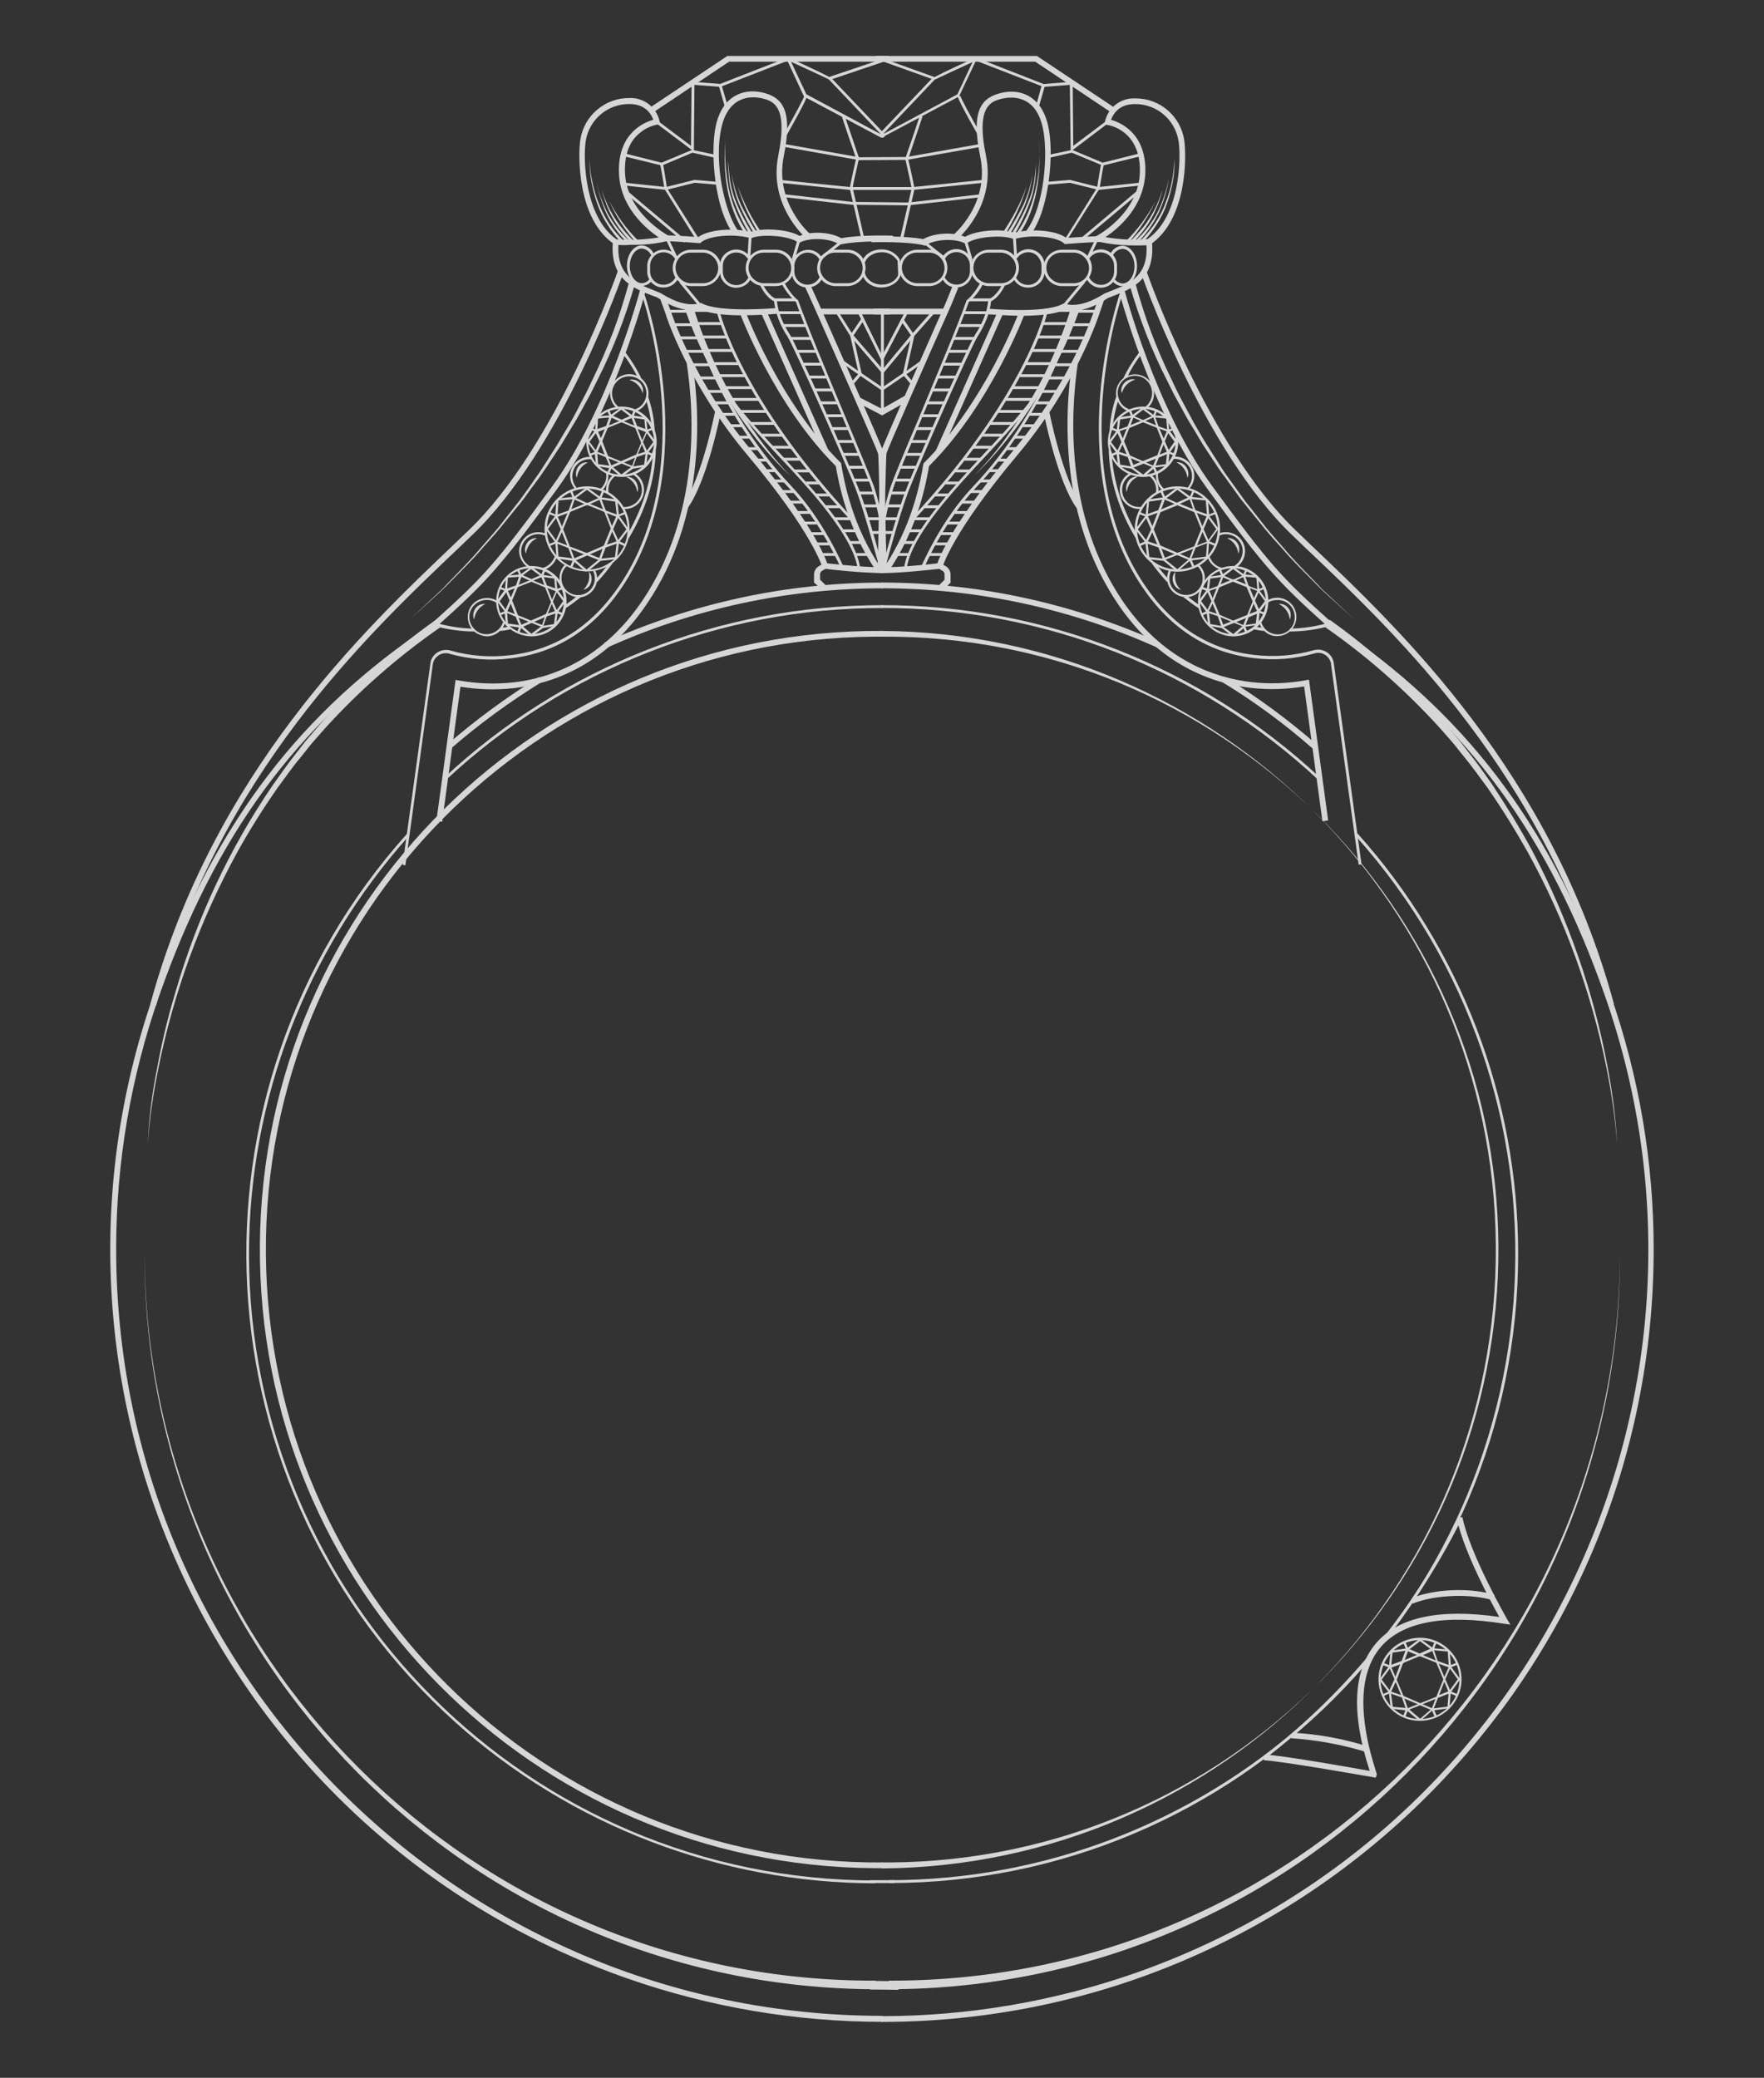 <?xml version="1.0" encoding="UTF-8"?><svg id="Layer_2" xmlns="http://www.w3.org/2000/svg" viewBox="0 0 400 471"><rect x="0" y="0" width="400" height="471" fill="#333333" stroke="none"/><defs><style>.cls-1{fill:#fff;}.cls-2{fill:none;}.cls-3{opacity:.8;}</style></defs><g id="Layer_1-2"><g><rect class="cls-2" width="400" height="471"/><g class="cls-3"><path class="cls-1" d="M198.28,423.48c-77.46-.52-139.87-63.71-139.35-141.17,.52-77.46,63.77-139.81,141.23-139.29v1.3h-1.88c-76.75,.52-138.51,63.19-137.99,139.87,.52,76.68,63.12,138.51,139.87,137.99v1.3h-1.88Z"/><path class="cls-1" d="M100.71,176.3c26.99-25.17,62.54-39.12,99.45-39.12v.65c-36.72-.06-72.14,13.88-99,38.93l-.45-.45Z"/><path class="cls-1" d="M101.49,168.71c6.49-5.64,13.43-10.7,20.76-15.25l.65,1.1c-7.27,4.48-14.14,9.47-20.57,15.05l-.84-.91Z"/><path class="cls-1" d="M137.04,145.68c19.85-8.95,41.33-13.62,63.12-13.62v1.3c-21.6,0-42.95,4.61-62.6,13.49l-.52-1.17Z"/><polygon class="cls-1" points="147.22 24.49 164.93 12.69 201.46 12.69 201.46 13.98 165.32 13.98 147.94 25.6 147.22 24.49"/><path class="cls-1" d="M176.48,35.26c2.34-11.61-1.36-12.46-4.02-13.04-1.62-.32-7.07-.91-8.82,6.49-1.95,8.37,.91,19.92,3.76,23.61l-1.04,.78c-4.35-5.64-5.38-18.68-4.02-24.72,1.56-6.81,6.36-8.3,10.32-7.46,4.74,1.04,7.2,3.89,5.06,14.53-2.14,10.64,5.97,17.58,6.03,17.65l-.84,.97c0,.06-8.76-7.33-6.42-18.81Z"/><path class="cls-1" d="M139.63,55.5h-.19l-.13-.13c-8.5-5.71-8.24-20.37-7.72-23.68,.84-5.51,5.64-9.54,11.16-9.47,3.24-.13,6.1,2.08,6.81,5.25l.13,.65-.65,.13c-1.36,.26-2.66,.84-3.7,1.69-2.53,1.88-3.7,4.87-3.63,8.82,.13,9.54,9.8,14.6,9.86,14.66l1.62,.84-1.88,.39c-2.79,.65-5.58,.91-8.43,.84-1.1,.13-2.14,.06-3.24,0Zm.71-16.67c-.13-8.69,5.71-11.09,7.79-11.68-.39-1.17-1.69-3.57-5.38-3.57-4.93-.06-9.15,3.5-9.93,8.37-.65,4.22-.19,17.32,7.01,22.32,3.18,.19,6.42,.06,9.54-.45-2.85-1.95-8.95-6.94-9.02-14.99Z"/><path class="cls-1" d="M184.59,132.06v-1.82c0-.78,.45-1.56,1.17-1.95l1.17-.65h.19c.06,0,7.98,.97,13.56,.97v1.3c-5.13,0-12.2-.78-13.49-.97l-.78,.45c-.26,.13-.45,.45-.45,.78v1.23l1.3,1.3-.91,.91-1.75-1.56Z"/><path class="cls-1" d="M189.52,105.65c-13.95-13.88-21.67-34.45-21.73-34.64l1.23-.45c.06,.19,7.72,20.63,21.6,34.32l.13,.13v.19c.58,3.44,2.4,14.01,9.15,23.74l-1.04,.71c-6.81-9.8-8.69-20.31-9.34-24Z"/><path class="cls-1" d="M162.53,70.68l.65-.13c.06,.19,4.54,19.53,30.56,47.36l-.45,.45c-26.21-27.96-30.69-47.49-30.75-47.68Z"/><path class="cls-1" d="M194.45,128.75c-.26-1.49-.91-5.45-8.17-14.47-3.05-3.76-6.42-7.4-9.73-10.9-6.68-7.2-13.04-14.01-15.96-20.95l.58-.26c2.85,6.88,9.15,13.62,15.83,20.76,3.24,3.57,6.68,7.2,9.73,10.96,7.4,9.08,8.04,13.23,8.3,14.73,0,.19,.06,.32,.13,.52l-.26,.19,.26-.26-.45,.45c-.13-.19-.26-.52-.26-.78Z"/><path class="cls-1" d="M158.9,70.1c-3.89,.91-7.72-1.3-9.34-2.34-.26-.13-.58-.39-.65-.39l-.91-.32c-4.35-1.69-9.8-3.76-9.02-12.33l1.3,.13c-.71,7.59,3.83,9.34,8.17,11.03l.78,.32c.32,.13,.65,.26,.91,.45,1.56,.91,5.19,3.05,8.56,2.08l.26-.06,.26,.13c4.15,2.14,16.67,1.04,16.8,1.04l.13,1.3c-.26,0-3.5,.32-7.27,.32-3.57,.06-7.72-.19-9.99-1.36Z"/><path class="cls-1" d="M169.35,102.99c-13.36-15.96-18.42-31.66-18.42-31.85l-1.17-3.24,1.23-.45,1.17,3.24c.06,.13,5,15.63,18.23,31.4,15.18,18.1,17.26,25.76,17.32,26.08l-1.23,.32c-.13-.06-2.14-7.66-17.13-25.5Z"/><path class="cls-1" d="M190.24,55.37c-1.82-1.23-6.16-1.69-8.76-.45l-.32,.13-.32-.19c-2.14-1.49-8.17-1.82-10.38-.91l-.19,.06-.19-.06c-4.15-1.1-9.54-.39-11.09,.97l-.19,.19h-.32c-3.83-.32-8.82-.52-8.89-.52l.06-1.3c.06,0,4.87,.13,8.69,.45,2.14-1.62,7.72-2.21,11.87-1.17,2.6-.97,8.5-.65,11.09,.91,2.98-1.23,7.27-.78,9.47,.52,4.22-.84,11.42-.58,11.74-.58l-.06,1.3c-.06,0-7.66-.19-11.68,.65l-.26,.06-.26-.06Z"/><polygon class="cls-1" points="141.38 35.39 141.51 34.74 150.01 36.88 156.95 33.97 162.14 35.07 161.95 35.72 157.02 34.61 150.08 37.53 141.38 35.39"/><polygon class="cls-1" points="141.71 42.07 141.77 41.43 150.99 42.4 157.47 40.78 162.73 41.23 162.66 41.88 157.54 41.43 151.05 43.05 141.71 42.07"/><rect class="cls-1" x="148.41" y="40.47" width=".65" height="17.39" transform="translate(15.34 131.29) rotate(-49.91)"/><rect class="cls-1" x="184.71" y="33.97" width=".65" height="15.96" transform="translate(124.5 221.76) rotate(-84.17)"/><path class="cls-1" d="M192.7,42.79v-.06c0-.58,1.17-5.58,1.43-6.81-.45-1.3-3.18-9.21-3.24-9.6l.65-.13c.06,.32,2.01,5.9,3.24,9.6v.13c-.52,2.34-1.43,6.16-1.43,6.68l2.6,11.29-.65,.13-2.6-11.22Z"/><rect class="cls-1" x="185.87" y="26.05" width=".65" height="16.8" transform="translate(119.91 211.82) rotate(-79.99)"/><path class="cls-1" d="M199.77,31.18l-17.45-9.28-3.76-8.11-14.86,5.77,1.43,4.87-.65,.19-1.56-5.45,15.96-6.23,3.96,8.43,16.93,9.08-12.2-12.85,12.52-4.22,.19,.65-11.55,3.89,11.74,12.33c.13,.13,.19,.26,.19,.39,0,.32-.26,.58-.58,.58-.13,0-.19,0-.32-.06Z"/><polygon class="cls-1" points="148.72 27.87 149.1 27.35 156.69 33.06 156.82 18.52 163.38 19.04 163.31 19.69 157.47 19.24 157.34 34.35 148.72 27.87"/><path class="cls-1" d="M200.16,458.31c-19.66,0-39.18-3.31-57.8-9.8C51.08,416.6,2.94,316.69,34.86,225.41c12.85-36.65,31.33-61.89,59.94-81.81l3.37-2.53c11.42-10.25,14.21-13.23,27.18-31.01,12.72-17.52,19.79-44.24,19.85-44.57l1.23,.32c-.06,.26-7.14,27.18-20.05,44.96-12.91,17.78-15.96,21.02-27.38,31.27l-3.44,2.6c-28.42,19.79-46.78,44.83-59.49,81.16-6.42,18.42-9.73,37.76-9.73,57.22-.06,96.02,77.79,173.93,173.8,173.93v1.36h0Z"/><path class="cls-1" d="M34.08,227.62c14.27-52.42,48.46-84.79,68.83-104.19,1.1-1.04,2.14-2.08,3.18-3.05,20.24-19.27,33.93-58.71,34.06-59.1l1.23,.45c-.13,.39-13.88,40.09-34.38,59.62l-3.18,3.05c-20.31,19.27-54.37,51.45-68.44,103.54l-1.3-.32Z"/><path class="cls-1" d="M143.91,64.59c-2.14,7.46-4.93,14.66-8.43,21.54l-1.3,2.6c-.39,.84-.91,1.69-1.36,2.53-.91,1.69-1.82,3.37-2.85,5.06-1.04,1.69-1.95,3.31-2.98,4.93l-3.18,4.8c-.52,.78-1.1,1.56-1.62,2.34l-1.69,2.27-1.69,2.34c-.58,.78-1.17,1.49-1.82,2.27l-3.63,4.48c-1.23,1.49-2.53,2.85-3.83,4.35-2.47,2.92-5.25,5.58-7.98,8.37l-1.04,1.04c-.32,.32-.71,.65-1.04,.97l-2.14,1.95-4.28,3.89,4.22-3.96,2.08-1.95c.32-.32,.71-.65,1.04-.97l.97-1.04c2.66-2.79,5.38-5.45,7.85-8.43,1.23-1.43,2.53-2.85,3.76-4.35l3.57-4.54c.58-.78,1.23-1.49,1.75-2.27l1.69-2.34,1.62-2.34c.58-.78,1.1-1.56,1.62-2.4l3.11-4.87c.97-1.62,1.95-3.31,2.92-4.93,.97-1.62,1.82-3.37,2.72-5.06,.39-.84,.91-1.69,1.3-2.53l1.23-2.6c3.37-6.88,6.03-14.01,8.04-21.41l1.36,.26Z"/><path class="cls-1" d="M194.13,111.04c-2.79-7.14-14.14-32.5-15.57-34.77-1.62-2.4-2.66-5.13-3.05-7.98-1.95-.97-3.05-3.44-3.11-3.57l.58-.26c0,.06,1.17,2.47,2.98,3.31l.19,.06v.19c.19,2.4,1.17,5.06,2.98,7.85,1.56,2.47,13.04,28.42,15.57,34.9,2.6,6.62,5.58,18.49,5.64,18.62l-.65,.13c-.13-.06-3.11-11.94-5.58-18.49Z"/><path class="cls-1" d="M200.29,129.01c0-.06,.58-8.3-2.79-18.68-.52-1.56-3.11-7.79-6.1-14.92-4.02-9.6-9.02-21.47-10.9-26.92-1.3-1.17-2.34-2.53-3.18-4.02l.58-.32s1.36,2.66,3.05,3.89l.06,.06v.06c1.88,5.32,6.88,17.32,10.96,26.99,2.98,7.14,5.58,13.36,6.16,14.99,3.44,10.51,2.85,18.88,2.85,18.94l-.71-.06Z"/><path class="cls-1" d="M199.12,102.86c-.26-1.04-8.95-20.7-14.66-33.61l-1.88-4.15,1.17-.52,1.88,4.15c2.4,5.45,14.53,32.76,14.73,33.86s.58,23.68,.65,26.27h-1.3c-.13-9.99-.45-25.17-.58-26.01Z"/><path class="cls-1" d="M134.31,41.17c.32,1.69,.84,3.37,1.49,5s1.43,3.18,2.4,4.61,2.08,2.72,3.37,3.96l-.45,.45c-1.23-1.23-2.4-2.66-3.31-4.15-.97-1.49-1.75-3.11-2.34-4.74-.58-1.69-1.04-3.37-1.36-5.06-.32-1.75-.45-3.5-.45-5.25,.06,1.75,.26,3.44,.65,5.19Z"/><rect class="cls-1" x="179.61" y="69.31" width="1.3" height="34.58" transform="translate(-19.64 80.77) rotate(-23.99)"/><path class="cls-1" d="M91.3,196.02l6.29-45.61c0-.19,.06-.45,.13-.65,.65-1.88,2.66-2.85,4.54-2.27,4.35,1.23,8.89,1.56,13.36,1.04,10.19-1.17,18.55-6.49,24.91-15.89,18.29-27.12,5.19-65.33,5.06-65.65l.58-.19c.13,.39,13.36,38.86-5.13,66.3-6.42,9.54-14.99,14.99-25.37,16.15-4.61,.58-9.28,.19-13.69-1.04-.19-.06-.32-.13-.52-.13-1.62-.19-3.05,.91-3.31,2.47l-6.23,45.61-.65-.13Z"/><path class="cls-1" d="M98.76,141.98l.39-.71c2.72,.78,5.58,1.17,8.37,1.23v.65c-2.92,0-5.9-.45-8.76-1.17Z"/><path class="cls-1" d="M113.49,142.31c.84-.06,1.23-.13,1.95-.26h.13l.13,.65h-.13c-.71,.13-1.3,.26-2.14,.32l.06-.71Z"/><path class="cls-1" d="M127.96,137.25c1.1-.71,2.14-1.49,3.18-2.34l.65,.39c-1.17,.91-2.34,1.82-3.57,2.6l-.26-.65Z"/><path class="cls-1" d="M134.9,131.47c1.17-1.17,2.21-2.47,3.18-3.83l.91-.06c-1.1,1.49-2.27,2.98-3.57,4.35l-.52-.45Z"/><path class="cls-1" d="M142.36,121.03c3.57-6.29,5.32-12.2,5.71-18.36l.65-.58c-.26,7.01-2.27,13.43-6.16,19.98l-.19-1.04Z"/><path class="cls-1" d="M146.38,90.34l.52-.58c.91,2.53,1.43,5.19,1.56,7.91l-.65-.26c-.19-2.4-.65-4.74-1.43-7.07Z"/><path class="cls-1" d="M141.45,80.48c-.06-.13-.13-.19-.19-.32l.58-.26,.13,.19c1.3,1.75,2.47,3.63,3.44,5.64l-.78-.13c-.91-1.82-1.95-3.5-3.18-5.13Z"/><path class="cls-1" d="M98.96,186.03l4.35-31.92,.65,.13c4.09,.71,8.24,.91,12.39,.45,8.3-.91,20.11-4.93,29.32-18.55,12.91-19.14,11.87-41.84,10.06-53.72l1.3-.19c1.82,12,2.85,35.16-10.32,54.62-9.47,14.08-21.67,18.17-30.23,19.14-4.02,.45-8.11,.32-12.07-.32l-4.15,30.62-1.3-.26Z"/><path class="cls-1" d="M154.88,114.41c4.28-5.97,7.33-21.34,7.33-21.47l1.3,.26c-.13,.65-3.11,15.76-7.59,21.99l-1.04-.78Z"/><path class="cls-1" d="M137.69,48.17c1.3,2.4,2.98,4.61,5,6.42l-.45,.45c-1.95-1.95-3.63-4.22-4.8-6.75-1.1-2.53-1.88-5.19-2.34-7.91,.45,2.72,1.36,5.32,2.6,7.79Z"/><path class="cls-1" d="M144.82,54.66l-.45,.45c-2.6-2.85-4.74-6.1-6.23-9.6,1.69,3.37,3.96,6.49,6.68,9.15Z"/><path class="cls-1" d="M137.69,46.29c.45,1.04,1.04,2.08,1.62,3.05,.65,.97,1.3,1.88,2.08,2.79,.71,.91,1.56,1.69,2.34,2.53l-.52,.45c-.78-.84-1.56-1.75-2.27-2.66-.71-.91-1.36-1.88-1.95-2.92-.58-1.04-1.1-2.08-1.49-3.18-.39-1.1-.78-2.21-1.04-3.31,.32,1.1,.78,2.21,1.23,3.24Z"/><path class="cls-1" d="M164.54,37.34c.13,1.82,.39,3.63,.71,5.38,.39,1.75,.91,3.5,1.62,5.19s1.56,3.24,2.6,4.74l-.52,.39c-1.04-1.56-1.88-3.18-2.53-4.93s-1.17-3.5-1.49-5.32c-.32-1.82-.52-3.63-.58-5.45-.06-1.82,0-3.63,.19-5.45-.13,1.75-.13,3.63,0,5.45Z"/><path class="cls-1" d="M165.52,40.71c.19,1.43,.58,2.85,1.04,4.22,1.04,2.72,2.4,5.32,3.96,7.79l-.58,.32c-1.49-2.53-2.72-5.19-3.7-7.98-.45-1.43-.78-2.85-.91-4.28s-.26-2.92-.26-4.41c.13,1.43,.26,2.85,.45,4.35Z"/><path class="cls-1" d="M169.67,47.72c.91,1.82,2.01,3.5,3.11,5.19l-.58,.32c-.97-1.75-2.01-3.57-2.85-5.38-.84-1.82-1.56-3.76-2.08-5.71,.65,1.95,1.49,3.76,2.4,5.58Z"/><path class="cls-1" d="M168.05,46.49c1.1,2.21,2.34,4.35,3.7,6.42l-.58,.32c-1.3-2.14-2.47-4.35-3.44-6.62-.97-2.27-1.56-4.74-1.82-7.2,.39,2.4,1.1,4.8,2.14,7.07Z"/><path class="cls-1" d="M123.48,119.92h0c0-5.38,4.35-9.67,9.67-9.67s9.67,4.35,9.6,9.67c0,5.32-4.35,9.67-9.67,9.6-5.25,0-9.6-4.28-9.6-9.6Zm9.67-9.15c-5.06,0-9.15,4.09-9.15,9.21h0c0,5.06,4.09,9.15,9.15,9.15s9.15-4.09,9.15-9.15-4.09-9.21-9.15-9.21h0Z"/><polygon class="cls-1" points="126.59 112.98 129.77 112.66 129.25 111.36 129.71 111.17 130.49 113.11 126.59 113.44 126.59 112.98"/><path class="cls-1" d="M129.97,127.13l-1.1-2.92-2.85-1.1-2.34-3.18,2.21-2.98-.06-.13,3.11-1.1,1.1-3.11,3.11,1.43,3.05-1.36,1.17,3.05,3.05,1.1-1.43,3.24-1.62,3.96-1.17,3.11-6.75-2.66,.91,2.34,2.79,2.4-.32,.39-2.85-2.47Zm7.01-11.03l-1.04-2.79-2.79,1.23-2.85-1.3-.97,2.85-2.85,1.04,1.17,2.72,1.56,4.02,6.68,2.6,.97-2.66,1.62-3.96,1.23-2.72-2.72-1.04Zm-12.72,3.83l2.01,2.79,2.34,.91-1.43-3.57-1.1-2.6-1.82,2.47Z"/><path class="cls-1" d="M126.2,126.61l-.26-3.37-1.36,.58-.19-.45,1.56-.65,1.3-2.92,1.69-4.15,4.22-1.69,4.22,1.75,1.62,4.15,1.49,3.18-3.24,1.1-7.01,3.05-4.02-.58Zm12.39-6.62l-1.56-3.96-3.89-1.56-3.83,1.56-1.62,3.96-1.3,2.85,.26,3.31,3.5,.45,6.94-2.98,2.72-.91-1.23-2.72Z"/><polygon class="cls-1" points="124.39 116.49 124.58 116.03 125.94 116.62 126.14 113.37 126.66 113.37 126.4 117.26 124.39 116.49"/><polygon class="cls-1" points="132.95 129.14 136 126.67 139.44 126.28 139.89 122.78 142.03 119.99 139.89 117.01 139.5 113.7 136.06 113.18 133.08 111.04 130.29 113.11 130.03 112.72 133.08 110.45 136.19 112.72 139.96 113.24 140.35 116.88 142.62 119.99 140.35 122.97 139.89 126.74 136.19 127.13 133.27 129.53 132.95 129.14"/><rect class="cls-1" x="135.5" y="111.91" width="1.82" height=".52" transform="translate(-20.03 194.13) rotate(-67.08)"/><polygon class="cls-1" points="140.02 116.75 141.71 116.03 141.9 116.49 140.15 117.14 140.02 116.75"/><rect class="cls-1" x="128.95" y="127.48" width="1.82" height=".52" transform="translate(-38.69 196.8) rotate(-66.81)"/><rect class="cls-1" x="140.75" y="122.33" width=".52" height="1.82" transform="translate(-29.51 200.66) rotate(-65.57)"/><path class="cls-1" d="M112.51,136.27h0c0-4.41,3.57-7.98,7.98-7.98s7.98,3.57,7.98,7.98-3.57,7.98-7.98,7.98c-4.41-.06-7.98-3.63-7.98-7.98Zm.45,0h0c0,4.15,3.37,7.46,7.46,7.46s7.46-3.37,7.46-7.46-3.37-7.46-7.46-7.46c-4.09-.06-7.46,3.31-7.46,7.46Z"/><polygon class="cls-1" points="115.11 130.5 117.7 130.24 117.25 129.27 117.7 129.07 118.42 130.69 115.11 130.95 115.11 130.5"/><path class="cls-1" d="M117.9,142.18l-.97-2.4-2.34-.97-1.95-2.6,1.82-2.47-.06-.13,2.6-.91,.91-2.6,2.6,1.17,2.53-1.1,.97,2.53,2.53,.91-1.17,2.72-1.36,3.24-.91,2.66-5.51-2.21,.71,1.75,2.27,1.95-.32,.39-2.34-1.95Zm5.71-9.08l-.84-2.27-2.27,.97-2.27-1.04-.78,2.34-2.27,.84,.97,2.21,1.3,3.31,5.45,2.21,.78-2.21,1.36-3.24,.97-2.21-2.4-.91Zm-10.32,3.18l1.62,2.21,1.82,.71-1.1-2.85-.84-2.08-1.49,2.01Z"/><path class="cls-1" d="M114.72,141.79l-.26-2.72-1.1,.45-.19-.45,1.3-.52,1.04-2.34,1.43-3.37,3.5-1.43,3.5,1.43,1.36,3.37,1.23,2.66-2.72,.91-5.77,2.53-3.31-.52Zm10.19-5.38l-1.3-3.24-3.11-1.3-3.11,1.23-1.36,3.24-1.04,2.34,.19,2.66,2.79,.39,5.64-2.47,2.21-.71-.91-2.14Z"/><polygon class="cls-1" points="113.29 133.48 113.49 133.03 114.53 133.48 114.72 130.89 115.17 130.89 114.98 134.13 113.29 133.48"/><polygon class="cls-1" points="120.3 143.8 122.83 141.92 125.62 141.46 126.01 138.61 127.7 136.27 125.94 133.87 125.68 131.15 122.83 130.76 120.43 129.01 118.16 130.69 117.9 130.3 120.49 128.42 122.96 130.3 126.07 130.76 126.4 133.68 128.34 136.27 126.46 138.8 126.07 141.85 123.09 142.37 120.62 144.19 120.3 143.8"/><rect class="cls-1" x="122.43" y="129.59" width="1.49" height=".52" transform="translate(-44.4 192.71) rotate(-67.07)"/><rect class="cls-1" x="126.13" y="133.3" width="1.49" height=".52" transform="translate(-39.14 53.72) rotate(-20.79)"/><rect class="cls-1" x="117.02" y="142.43" width="1.49" height=".52" transform="translate(-59.77 194.73) rotate(-66.8)"/><rect class="cls-1" x="126.69" y="138.24" width=".52" height="1.49" transform="translate(-52.1 197.09) rotate(-65.57)"/><path class="cls-1" d="M132.95,100.14h0c0-4.41,3.57-7.98,7.98-7.98s7.98,3.57,7.98,7.98-3.57,7.98-7.98,7.98-7.98-3.57-7.98-7.98Zm.45,0h0c0,4.15,3.37,7.46,7.46,7.46s7.46-3.37,7.46-7.46-3.37-7.46-7.46-7.46-7.46,3.31-7.46,7.46Z"/><polygon class="cls-1" points="135.55 94.36 138.14 94.17 137.69 93.13 138.14 92.94 138.85 94.56 135.55 94.88 135.55 94.36"/><path class="cls-1" d="M138.34,105.98l-.97-2.34-2.34-.97-1.95-2.6,1.82-2.47-.06-.13,2.6-.91,.91-2.6,2.6,1.17,2.53-1.1,.97,2.53,2.53,.91-1.17,2.66-1.36,3.24-.97,2.72-5.51-2.21,.71,1.75,2.27,1.95-.32,.39-2.27-2.01Zm5.71-8.95l-.84-2.27-2.27,.97-2.27-1.04-.78,2.34-2.27,.84,.97,2.21,1.3,3.31,5.45,2.21,.78-2.21,1.36-3.24,.97-2.21-2.4-.91Zm-10.38,3.11l1.62,2.21,1.82,.71-1.1-2.85-.91-2.01-1.43,1.95Z"/><path class="cls-1" d="M135.16,105.65l-.26-2.72-1.1,.45-.19-.45,1.3-.52,1.04-2.34,1.43-3.37,3.5-1.43,3.5,1.43,1.36,3.37,1.23,2.66-2.72,.91-5.77,2.53-3.31-.52Zm10.19-5.38l-1.3-3.24-3.11-1.3-3.11,1.23-1.36,3.24-1.04,2.34,.19,2.66,2.79,.39,5.64-2.47,2.21-.71-.91-2.14Z"/><polygon class="cls-1" points="133.73 97.35 133.92 96.89 134.96 97.35 135.16 94.75 135.61 94.75 135.42 98.06 133.73 97.35"/><polygon class="cls-1" points="140.74 107.66 143.27 105.78 146.06 105.33 146.44 102.47 148.13 100.2 146.38 97.8 146.12 95.08 143.27 94.69 140.87 92.87 138.59 94.56 138.34 94.17 140.93 92.29 143.4 94.17 146.51 94.62 146.83 97.61 148.78 100.2 146.9 102.67 146.51 105.78 143.53 106.24 141.06 108.05 140.74 107.66"/><rect class="cls-1" x="142.91" y="93.5" width="1.49" height=".52" transform="translate(1.34 189.53) rotate(-67.07)"/><polygon class="cls-1" points="146.57 97.48 147.94 96.89 148.13 97.35 146.7 97.93 146.57 97.48"/><rect class="cls-1" x="137.46" y="106.3" width="1.49" height=".52" transform="translate(-14.19 191.59) rotate(-66.79)"/><rect class="cls-1" x="147.11" y="102.12" width=".52" height="1.49" transform="translate(-7.24 194.5) rotate(-65.57)"/><path class="cls-1" d="M123.02,128.75c1.43-.39,2.47-1.49,2.85-2.85l.45,.13c-.39,1.56-1.62,2.79-3.18,3.24l-.13-.52Z"/><path class="cls-1" d="M119.85,128.68c-1.3-.78-2.08-2.21-2.14-3.7,0-2.4,1.95-4.35,4.35-4.35,.58,0,1.17,.13,1.69,.32l-.19,.45c-.45-.19-.97-.32-1.49-.32-2.14,0-3.89,1.75-3.89,3.89,0,1.36,.71,2.6,1.88,3.31l-.19,.39h0Z"/><path class="cls-1" d="M107.97,143.47c-2.01-1.36-2.47-4.09-1.17-6.03s4.09-2.47,6.03-1.17l-.26,.39c-.32-.26-.71-.39-1.1-.52-2.08-.58-4.22,.58-4.87,2.6s.58,4.22,2.6,4.87c2.08,.58,4.22-.58,4.87-2.6l.45,.13c-.52,1.82-2.27,3.11-4.15,3.11-.84-.06-1.69-.32-2.4-.78Z"/><path class="cls-1" d="M127.96,133.87c-1.56-1.75-1.43-4.48,.32-6.03l.32,.39c-1.3,1.1-1.62,2.98-.91,4.54,.91,1.88,3.18,2.66,5.06,1.75s2.66-3.18,1.75-5.06l.45-.19c.32,.58,.45,1.23,.45,1.88,0,2.34-1.95,4.28-4.28,4.28-1.17-.13-2.34-.65-3.18-1.56Z"/><path class="cls-1" d="M136.13,110.84c1.04-.91,1.56-2.27,1.3-3.63l.45-.06c.06,.26,.06,.52,.06,.84,0,1.3-.58,2.47-1.56,3.31l-.26-.45Z"/><path class="cls-1" d="M129.25,107.92c0-2.4,1.95-4.35,4.35-4.35h.52l-.06,.52h-.45c-.97,0-1.88,.39-2.6,1.04-1.56,1.49-1.62,3.96-.19,5.51l-.32,.32c-.78-.84-1.23-1.95-1.23-3.05Z"/><path class="cls-1" d="M141.25,115.38l.06-.45h.45c1.36-.06,2.6-.78,3.31-2.01,1.04-1.88,.32-4.28-1.56-5.32l.19-.45c1.43,.71,2.34,2.21,2.34,3.89,0,2.4-1.95,4.35-4.35,4.35-.06,.06-.26,.06-.45,0Z"/><path class="cls-1" d="M137.43,111.04c0-1.36,.65-2.66,1.75-3.5l.32,.39c-.97,.71-1.56,1.88-1.56,3.11,0,.19,0,.39,.06,.58l-.45,.06c-.13-.19-.13-.39-.13-.65Z"/><path class="cls-1" d="M143.98,92.81c.71-.26,1.3-.65,1.75-1.23,1.36-1.69,1.04-4.15-.65-5.45s-4.15-1.04-5.45,.65c-1.36,1.69-1.04,4.15,.65,5.45l-.32,.39c-.65-.52-1.1-1.17-1.36-1.95-.84-2.27,.32-4.74,2.6-5.58s4.74,.32,5.58,2.6-.32,4.74-2.6,5.58l-.19-.45Z"/><path class="cls-1" d="M145.73,89.17c-.39-1.49-1.56-2.66-3.05-3.05,.39-.13,.84-.13,1.3,0,.39,.13,.78,.32,1.1,.65s.52,.71,.65,1.1c.13,.39,.13,.84,0,1.3h0Z"/><path class="cls-1" d="M144.5,111.62c-.13-1.56-1.1-2.85-2.53-3.5,.45-.06,.84,0,1.23,.19,.39,.19,.71,.45,.97,.84s.39,.78,.45,1.23c.13,.39,.06,.84-.13,1.23h0Z"/><path class="cls-1" d="M133.47,131.8c.19-.71,.19-1.49,.06-2.21,.32,.32,.52,.71,.58,1.1,.06,.45,.06,.84-.06,1.3-.13,.45-.32,.84-.65,1.1-.32,.32-.71,.52-1.1,.58,.52-.52,.91-1.17,1.17-1.88Z"/><path class="cls-1" d="M133.34,104.81c-1.43,.65-2.34,1.95-2.53,3.5-.19-.39-.26-.84-.19-1.23,.06-.45,.19-.84,.45-1.23,.26-.39,.58-.65,.97-.84,.45-.19,.91-.26,1.3-.19h0Z"/><path class="cls-1" d="M119.26,125.5c-.19-.39-.26-.84-.19-1.23,.13-.91,.65-1.69,1.49-2.08,.39-.19,.84-.26,1.23-.19-1.43,.65-2.34,1.95-2.53,3.5Z"/><path class="cls-1" d="M110.05,136.92c-1.43,.65-2.34,1.95-2.53,3.5-.19-.39-.26-.84-.19-1.23,.06-.45,.19-.84,.45-1.23,.26-.39,.58-.65,.97-.84,.45-.19,.91-.26,1.3-.19h0Z"/><rect class="cls-1" x="185.95" y="69.97" width="15.96" height="1.3"/><path class="cls-1" d="M190.56,81.97l.52-.39c.32,.32,5.71,4.02,9.28,6.42l-.39,.52c-6.1-4.15-9.28-6.36-9.41-6.55Z"/><polygon class="cls-1" points="192.83 86.84 194.71 84.7 192.77 76 195.36 72.18 195.88 72.57 193.48 76.13 195.43 84.89 193.35 87.29 192.83 86.84"/><path class="cls-1" d="M177.84,30.27c2.14-3.76,4.48-8.04,4.54-8.56,0,.06,0,.13,.06,.19l.52-.39c.13,.19,.32,.45-4.54,9.08l-.58-.32Z"/><rect class="cls-1" x="185.43" y="36.89" width=".65" height="16.74" transform="translate(120.1 224.82) rotate(-83.61)"/><path class="cls-1" d="M150.73,42.92l-.06-.13c-.32-1.95-.84-5.13-.97-5.45l.32-.13-.32,.13,.58-.26c.19,.39,.71,3.96,.97,5.58l7.46,11.81-.58,.32-7.4-11.87Z"/><path class="cls-1" d="M178.62,13.66l.26-.58q9.6,4.41,9.6,4.67h-.32l-.19,.26c-.32-.19-5.77-2.72-9.34-4.35Z"/><path class="cls-1" d="M198.54,448.97v1.95c-91.8-.26-166.02-74.93-165.76-166.73,.26,91.28,74.48,165.11,165.76,164.78Z"/><path class="cls-1" d="M103.24,390.39c-58.65-52.61-63.51-142.86-10.9-201.44l.45,.45c-23.36,26.08-36.33,59.81-36.33,94.85,0,78.43,63.58,142.01,142.01,142.01v.65c-35.1-.06-69.03-13.04-95.24-36.52Z"/><path class="cls-1" d="M35.64,242.08c1.04-5.71,2.4-11.42,4.09-17,4.87-16.87,12.33-32.83,22.25-47.29,1.69-2.34,3.37-4.8,5.19-7.07l1.36-1.75,.65-.84,.71-.84,2.85-3.31c7.72-8.82,16.48-16.67,26.01-23.42l1.1,1.62c-9.54,6.62-18.29,14.27-26.08,22.84l-2.85,3.24-.71,.84-.65,.84-1.36,1.69c-1.88,2.21-3.5,4.61-5.25,6.94-3.31,4.74-6.42,9.67-9.21,14.73-8.37,15.31-14.4,31.79-17.84,48.92-1.17,5.71-2.01,11.48-2.4,17.26,.26-5.84,.97-11.61,2.14-17.39Z"/><rect class="cls-1" x="186.21" y="125.37" width="3.24" height=".65"/><rect class="cls-1" x="184.79" y="122.97" width="3.24" height=".65"/><rect class="cls-1" x="183.42" y="120.64" width="3.5" height=".65"/><rect class="cls-1" x="182" y="118.24" width="3.24" height=".65"/><rect class="cls-1" x="180.57" y="115.84" width="3.24" height=".65"/><rect class="cls-1" x="179.21" y="113.5" width="2.92" height=".65"/><rect class="cls-1" x="177.26" y="111.1" width="2.79" height=".65"/><rect class="cls-1" x="175.05" y="108.7" width="2.92" height=".65"/><rect class="cls-1" x="172.98" y="106.37" width="2.85" height=".65"/><rect class="cls-1" x="171.1" y="103.97" width="2.72" height=".65"/><rect class="cls-1" x="169.22" y="101.37" width="2.72" height=".65"/><rect class="cls-1" x="167.33" y="98.78" width="2.72" height=".65"/><rect class="cls-1" x="165.45" y="96.18" width="2.72" height=".65"/><rect class="cls-1" x="163.64" y="93.59" width="3.05" height=".65"/><rect class="cls-1" x="161.76" y="90.99" width="3.44" height=".65"/><rect class="cls-1" x="159.87" y="88.4" width="3.96" height=".65"/><rect class="cls-1" x="158.45" y="85.35" width="3.96" height=".65"/><rect class="cls-1" x="157.08" y="82.36" width="3.96" height=".65"/><rect class="cls-1" x="155.66" y="79.31" width="3.96" height=".65"/><rect class="cls-1" x="154.23" y="76.26" width="3.96" height=".65"/><rect class="cls-1" x="152.87" y="73.28" width="4.48" height=".65"/><rect class="cls-1" x="151.44" y="70.23" width="4.8" height=".65"/><rect class="cls-1" x="194" y="125.37" width="2.79" height=".65"/><rect class="cls-1" x="192.51" y="122.65" width="2.79" height=".65"/><rect class="cls-1" x="190.95" y="119.99" width="3.05" height=".65"/><rect class="cls-1" x="189.2" y="117.26" width="3.57" height=".65"/><rect class="cls-1" x="187.25" y="114.54" width="3.24" height=".65"/><rect class="cls-1" x="185.05" y="111.88" width="3.24" height=".65"/><rect class="cls-1" x="182.77" y="109.16" width="2.92" height=".65"/><rect class="cls-1" x="180.11" y="106.43" width="3.31" height=".65"/><rect class="cls-1" x="177.71" y="103.77" width="3.7" height=".65"/><rect class="cls-1" x="175.25" y="101.05" width="4.22" height=".65"/><rect class="cls-1" x="172.78" y="98.32" width="4.87" height=".65"/><rect class="cls-1" x="170.32" y="95.66" width="5.32" height=".65"/><rect class="cls-1" x="168.05" y="92.94" width="5.9" height=".65"/><rect class="cls-1" x="166.04" y="90.21" width="5.97" height=".65"/><rect class="cls-1" x="164.03" y="87.55" width="6.29" height=".65"/><rect class="cls-1" x="162.53" y="84.83" width="6.29" height=".65"/><rect class="cls-1" x="161.04" y="82.1" width="6.49" height=".65"/><rect class="cls-1" x="159.48" y="79.12" width="6.49" height=".65"/><rect class="cls-1" x="157.99" y="76.07" width="6.75" height=".65"/><rect class="cls-1" x="157.54" y="73.02" width="6.16" height=".65"/><rect class="cls-1" x="156.5" y="70.04" width="5" height=".65"/><path class="cls-1" d="M178.69,110.39c-15.31-16.22-21.08-35.62-21.15-35.81l-1.82-5.06,.65-.19,1.82,5.06c.06,.19,5.84,19.4,21.02,35.55,7.59,7.91,12,18.49,12.07,18.55l-.58,.26c-.13-.06-4.54-10.51-12-18.36Z"/><rect class="cls-1" x="197.63" y="120.38" width="2.34" height=".65"/><rect class="cls-1" x="196.46" y="117.26" width="3.44" height=".65"/><rect class="cls-1" x="195.75" y="114.35" width="3.44" height=".65"/><rect class="cls-1" x="194.71" y="111.43" width="3.7" height=".65"/><rect class="cls-1" x="193.54" y="108.51" width="3.7" height=".65"/><rect class="cls-1" x="192.25" y="105.59" width="3.76" height=".65"/><rect class="cls-1" x="191.08" y="102.67" width="3.7" height=".65"/><rect class="cls-1" x="189.78" y="99.75" width="3.89" height=".65"/><rect class="cls-1" x="188.61" y="96.83" width="3.89" height=".65"/><rect class="cls-1" x="187.32" y="93.91" width="4.09" height=".65"/><rect class="cls-1" x="185.89" y="90.99" width="4.09" height=".65"/><rect class="cls-1" x="184.72" y="88.07" width="4.02" height=".65"/><rect class="cls-1" x="183.42" y="85.15" width="4.09" height=".65"/><rect class="cls-1" x="181.8" y="82.23" width="4.35" height=".65"/><rect class="cls-1" x="180.7" y="79.31" width="4.41" height=".65"/><rect class="cls-1" x="179.21" y="76.39" width="4.74" height=".65"/><rect class="cls-1" x="177.45" y="73.47" width="5.38" height=".65"/><rect class="cls-1" x="176.48" y="70.55" width="5.32" height=".65"/><rect class="cls-1" x="175.57" y="67.64" width="4.8" height=".65"/><path class="cls-1" d="M171.55,99.55c-2.34-2.98-4.54-6.03-6.55-9.28s-3.83-6.55-5.45-9.99c-1.62-3.44-3.11-6.94-4.35-10.51l1.88-.58c1.1,3.57,2.34,7.07,3.83,10.51,1.49,3.44,3.11,6.81,5,10.06,1.82,3.24,3.89,6.42,6.1,9.47,2.21,3.05,4.61,5.97,7.2,8.63-2.79-2.6-5.32-5.38-7.66-8.3Z"/><path class="cls-1" d="M195.49,61.99l.65-.13c.26,1.49,1.88,2.66,3.83,2.66,1.75,0,3.24-.91,3.7-2.21l-.13-3.18c-.78-1.23-2.14-2.01-3.63-1.95-1.75,0-3.31,.97-3.76,2.27l-.65-.19c.52-1.62,2.34-2.72,4.35-2.72,1.75-.06,3.37,.84,4.22,2.34l.13,3.5v.06c-.52,1.62-2.34,2.72-4.35,2.72-2.14,.06-4.02-1.36-4.35-3.18Z"/><path class="cls-1" d="M185.3,60.89c-.06-2.27,1.69-4.15,3.96-4.28h3.05c2.14,.06,3.89,1.82,3.96,3.96,.06,2.27-1.69,4.15-3.96,4.28h-3.05c-2.14-.13-3.89-1.82-3.96-3.96Zm3.96-3.63c-1.82,.06-3.24,1.49-3.31,3.31-.06,1.88,1.43,3.5,3.31,3.63h3.05c1.82-.06,3.24-1.49,3.31-3.31,.06-1.88-1.43-3.5-3.31-3.63h-3.05Z"/><path class="cls-1" d="M169.09,60.89c-.06-2.27,1.69-4.15,3.96-4.28h3.05c2.14,.06,3.89,1.82,3.96,3.96,.06,2.27-1.69,4.15-3.96,4.28h-3.05c-2.14-.13-3.89-1.82-3.96-3.96Zm3.96-3.63c-1.82,.06-3.24,1.49-3.31,3.31-.06,1.88,1.43,3.5,3.31,3.63h3.05c1.82-.06,3.24-1.49,3.31-3.31,.06-1.88-1.43-3.5-3.31-3.63h-3.05Z"/><path class="cls-1" d="M166.95,65.24c-2.01,0-3.7-1.62-3.7-3.7v-1.3c0-.97,.39-1.95,1.1-2.6,1.43-1.43,3.76-1.43,5.19,0l.26-4.28,.65,.06-.32,4.93c0,.19-.13,.32-.26,.32-.13,.06-.32,0-.39-.13-.58-.84-1.49-1.3-2.53-1.3-1.69,0-3.05,1.36-3.05,3.05v1.3c0,1.17,.71,2.27,1.82,2.79,1.56,.65,3.31,0,4.02-1.56l.58,.26c-.58,1.3-1.88,2.14-3.37,2.14h0Z"/><path class="cls-1" d="M152.54,60.89c-.06-2.27,1.69-4.15,3.96-4.28h3.05c2.14,.06,3.89,1.82,3.96,3.96,.06,2.27-1.69,4.15-3.96,4.28h-3.05c-2.14-.13-3.89-1.82-3.96-3.96Zm3.96-3.63c-1.82,.06-3.24,1.49-3.31,3.31-.06,1.88,1.43,3.5,3.31,3.63h3.05c1.82-.06,3.24-1.49,3.31-3.31,.06-1.88-1.43-3.5-3.31-3.63h-3.05Z"/><path class="cls-1" d="M146.77,61.54v-1.3c0-.65,.19-1.3,.52-1.82,1.04-1.75,3.24-2.34,5-1.36l-1.36-2.92,.58-.26,2.14,4.48-.58,.32c-.52-.91-1.56-1.49-2.6-1.49-1.69,0-3.05,1.36-3.05,3.05v1.3c0,1.17,.65,2.21,1.75,2.72,1.49,.71,3.31,.06,4.02-1.43l.58,.26c-.58,1.3-1.88,2.08-3.31,2.08-2.08,.06-3.7-1.62-3.7-3.63Z"/><path class="cls-1" d="M142.16,60.24c0-2.53,1.49-4.61,3.37-4.61,1.23,.06,2.27,.84,2.72,1.95l-.58,.32c-.39-.91-1.23-1.49-2.14-1.56-1.49,0-2.72,1.82-2.72,3.96s1.23,3.89,2.72,3.89c.71,0,1.43-.39,1.82-1.04l.52,.39c-.52,.78-1.36,1.23-2.34,1.3-1.82,0-3.37-2.08-3.37-4.61Z"/><path class="cls-1" d="M179.53,61.6v-1.3c0-1.17,.52-2.27,1.49-2.92,1.62-1.23,3.96-.91,5.13,.71l4.09-3.24,.39,.52-4.67,3.7-.19-.32c-.52-.91-1.56-1.49-2.6-1.49-1.69,0-2.98,1.36-3.05,2.98v1.3c0,1.17,.71,2.27,1.75,2.72,1.49,.71,3.31,0,4.02-1.49l.58,.26c-.58,1.3-1.88,2.14-3.37,2.14-1.95,.06-3.57-1.56-3.57-3.57Z"/><rect class="cls-1" x="178.1" y="56.35" width="4.8" height=".65" transform="translate(75.19 213.84) rotate(-73.61)"/><rect class="cls-1" x="156.32" y="63.03" width=".65" height="7.27" transform="translate(-6.61 114.95) rotate(-39.53)"/><path class="cls-1" d="M199.9,422.18h1.88c76.75-.52,138.51-63.19,137.99-139.87s-63.19-138.51-139.87-137.99v-1.3c76.68,.52,138.77,62.6,139.29,139.29,.52,77.46-61.83,140.65-139.29,141.23v-1.36h0Z"/><path class="cls-1" d="M199.9,137.83v-.65c36.91-.06,72.47,13.95,99.45,39.12l-.45,.45c-26.86-25.04-62.22-38.99-99-38.93Z"/><path class="cls-1" d="M277.17,154.63l.65-1.1c7.33,4.48,14.27,9.6,20.76,15.25l-.84,.97c-6.42-5.64-13.3-10.7-20.57-15.12Z"/><path class="cls-1" d="M199.9,133.35v-1.3c21.8,0,43.27,4.67,63.12,13.62l-.52,1.17c-19.66-8.89-41-13.49-62.6-13.49Z"/><polygon class="cls-1" points="234.74 13.98 198.6 13.98 198.6 12.69 235.13 12.69 252.84 24.49 252.13 25.6 234.74 13.98"/><path class="cls-1" d="M216.25,53.17c.06-.06,8.24-6.94,6.03-17.65-2.21-10.7,.32-13.49,5.06-14.53,3.96-.84,8.76,.65,10.32,7.46,1.43,6.03,.32,19.07-3.96,24.72l-1.04-.78c4.15-5.32,5.13-17.78,3.76-23.61-1.69-7.4-7.14-6.81-8.82-6.49-2.72,.58-6.42,1.43-4.02,13.04,2.34,11.42-6.42,18.81-6.49,18.88l-.84-1.04Z"/><path class="cls-1" d="M248.88,54.73l-1.88-.39,1.62-.84c.13-.06,9.73-5.13,9.86-14.66,.13-9.34-7.07-10.51-7.4-10.51l-.65-.13,.13-.65c.71-3.18,3.57-5.38,6.81-5.25,5.58-.06,10.32,3.96,11.16,9.47,.52,3.31,.78,17.97-7.72,23.68l-.13,.13h-.19c-1.17,.06-2.21,.06-3.11,.06-2.85,0-5.71-.26-8.5-.91Zm18.36-22.77c-.78-4.87-5-8.43-9.93-8.37-3.7,0-4.93,2.4-5.38,3.57,2.08,.58,7.91,2.98,7.79,11.68-.13,8.04-6.23,13.04-9.08,14.92,3.18,.52,6.36,.71,9.54,.45,7.27-4.93,7.72-18.04,7.07-22.25Z"/><path class="cls-1" d="M212.88,132.71l1.3-1.3v-1.23c0-.32-.19-.65-.45-.78l-.78-.45c-1.3,.13-8.37,.97-13.49,.97v-1.3c5.58,0,13.49-.97,13.56-.97h.19l1.17,.65c.71,.39,1.17,1.17,1.17,1.95v1.82l-1.62,1.62-1.04-.97Z"/><path class="cls-1" d="M200.23,128.94c6.75-9.73,8.56-20.31,9.15-23.74l.06-.19,.13-.13c13.82-13.69,21.47-34.12,21.6-34.32l1.23,.45c-.06,.19-7.79,20.76-21.73,34.64-.65,3.7-2.53,14.27-9.34,24.07l-1.1-.78Z"/><path class="cls-1" d="M206.32,117.91c26.01-27.83,30.56-47.16,30.56-47.36l.65,.13c0,.06-1.1,5-5.45,13.23-4.02,7.66-11.61,19.79-25.3,34.45l-.45-.45Z"/><path class="cls-1" d="M204.9,129.14c.06-.13,.06-.32,.13-.52,.26-1.56,.91-5.64,8.3-14.73,3.05-3.76,6.42-7.4,9.73-10.96,6.68-7.14,12.91-13.88,15.83-20.76l.58,.26c-2.92,6.94-9.28,13.75-15.96,20.95-3.31,3.5-6.68,7.2-9.73,10.9-7.27,8.95-7.91,12.98-8.17,14.47,0,.32-.13,.58-.26,.84l-.45-.45Z"/><path class="cls-1" d="M223.91,71.27l.13-1.3c.13,0,12.65,1.17,16.87-1.04l.26-.13,.26,.06c3.44,.97,7.07-1.17,8.63-2.08,.26-.19,.58-.32,.91-.45l.78-.32c4.35-1.69,8.89-3.44,8.17-11.03l1.3-.13c.78,8.56-4.61,10.64-9.02,12.33l-.84,.32c-.06,0-.39,.19-.65,.39-1.69,1.04-5.45,3.24-9.34,2.34-2.27,1.1-6.42,1.36-10.06,1.36-3.96-.06-7.14-.39-7.4-.32Z"/><path class="cls-1" d="M212.42,128.16c.06-.32,2.14-7.91,17.32-26.01,13.23-15.76,18.17-31.27,18.23-31.4l1.17-3.24,1.23,.45-1.1,3.24c-.06,.13-5.06,15.89-18.49,31.85-14.92,17.78-17.06,25.43-17.06,25.56l-1.3-.45Z"/><path class="cls-1" d="M209.37,55.57c-4.02-.91-11.68-.65-11.74-.65l-.06-1.3c.32-.06,7.59-.19,11.81,.58,2.21-1.3,6.49-1.75,9.47-.52,2.66-1.56,8.5-1.88,11.09-.91,4.15-1.04,9.67-.52,11.87,1.17,3.83-.32,8.63-.45,8.69-.45l.06,1.3c-.06,0-5.06,.19-8.89,.52h-.26l-.19-.19c-1.49-1.36-6.94-2.08-11.09-.97l-.19,.06-.19-.06c-2.14-.91-8.24-.58-10.38,.91l-.32,.19-.32-.13c-2.6-1.23-6.94-.78-8.76,.45l-.26,.13-.32-.13Z"/><polygon class="cls-1" points="243.04 34.61 238.11 35.72 237.98 35.07 243.11 33.97 250.05 36.88 258.55 34.74 258.74 35.39 250.05 37.53 243.04 34.61"/><polygon class="cls-1" points="242.59 41.43 237.4 41.88 237.33 41.23 242.59 40.78 249.08 42.4 258.29 41.43 258.35 42.07 249.08 43.05 249.08 43.05 242.59 41.43"/><rect class="cls-1" x="242.66" y="48.8" width="17.39" height=".65" transform="translate(27.41 173.39) rotate(-40.08)"/><polygon class="cls-1" points="192.96 42.4 207.04 42.4 222.93 40.78 223 41.43 207.04 43.05 192.96 43.05 192.96 42.4"/><path class="cls-1" d="M204.12,54.01l2.6-11.29c-.06-.52-.91-4.35-1.43-6.68v-.13c1.3-3.7,3.18-9.28,3.24-9.6l.65,.13c-.13,.39-2.79,8.3-3.24,9.6,.26,1.23,1.43,6.23,1.43,6.81l-2.6,11.42-.65-.26Z"/><polygon class="cls-1" points="194.45 35.65 205.55 35.59 222.09 32.67 222.22 33.32 205.61 36.24 194.45 36.3 194.45 35.65"/><path class="cls-1" d="M200.29,31.05c-.19,0-.39-.06-.52-.19-.26-.26-.26-.65,0-.91l11.48-12.07-11.22-4.02,.19-.58,12.13,4.35-12.13,12.78,16.87-9.02,3.96-8.43,15.96,6.23-1.56,5.45-.65-.19,1.36-4.93-14.86-5.77-3.83,8.11-17.06,9.08c.13,.13,0,.13-.13,.13h0Z"/><polygon class="cls-1" points="242.59 19.24 236.75 19.69 236.75 19.04 243.24 18.52 243.37 33.06 250.96 27.35 251.35 27.87 242.78 34.35 242.59 19.24"/><path class="cls-1" d="M199.9,457.02c19.53,0,38.93-3.31,57.41-9.73,90.63-31.72,138.38-130.85,106.65-221.48-12.72-36.33-31.08-61.37-59.49-81.22l-3.44-2.6c-11.35-10.19-14.4-13.49-27.31-31.27-12.91-17.78-19.98-44.7-20.05-44.96l1.23-.32c.06,.26,7.07,27.05,19.85,44.57,12.98,17.78,15.7,20.76,27.12,31.01l3.37,2.6c28.67,19.98,47.16,45.22,59.94,81.81,6.49,18.55,9.8,38.02,9.8,57.67,.06,96.73-78.3,175.23-175.1,175.23v-1.3Z"/><path class="cls-1" d="M296.24,124.4c-1.1-1.04-2.14-2.08-3.18-3.05-20.44-19.53-34.25-59.23-34.38-59.62l1.23-.45c.13,.39,13.82,39.83,34.06,59.1,1.04,.97,2.08,2.01,3.18,3.05,20.44,19.4,54.62,51.77,68.83,104.19l-1.23,.32c-14.14-52.09-48.14-84.27-68.51-103.54Z"/><path class="cls-1" d="M257.51,64.39c2.01,7.4,4.67,14.53,8.04,21.41l1.23,2.6c.39,.84,.84,1.69,1.3,2.53,.91,1.69,1.82,3.37,2.72,5.06,.97,1.62,1.88,3.31,2.92,4.93l3.11,4.87c.52,.84,1.04,1.62,1.62,2.4l1.69,2.34,1.69,2.34c.52,.78,1.17,1.56,1.75,2.27l3.57,4.54c1.23,1.49,2.53,2.92,3.76,4.35,2.47,2.98,5.19,5.64,7.85,8.43l.97,1.04c.32,.32,.71,.65,1.04,.97l2.08,1.95,4.22,3.96-4.28-3.89-2.14-1.95c-.32-.32-.71-.65-1.04-.97l-1.04-1.04c-2.66-2.72-5.45-5.38-7.98-8.37-1.3-1.43-2.6-2.85-3.83-4.35l-3.63-4.48c-.58-.78-1.23-1.49-1.82-2.27l-1.69-2.34-1.69-2.34c-.58-.78-1.17-1.56-1.69-2.34l-3.18-4.8c-1.04-1.62-1.95-3.31-2.98-4.93s-1.88-3.37-2.85-5.06c-.45-.84-.97-1.69-1.36-2.53l-1.3-2.6c-3.5-6.88-6.29-14.14-8.43-21.54l1.36-.19Z"/><path class="cls-1" d="M199.9,129.4c0-.13,3.05-12,5.64-18.62,2.47-6.49,13.95-32.37,15.57-34.9,1.82-2.79,2.79-5.45,2.98-7.85v-.19l.19-.06c1.82-.78,2.98-3.31,2.98-3.31l.58,.26c-.06,.13-1.17,2.6-3.11,3.57-.26,2.47-1.23,5.13-3.05,7.98-1.49,2.27-12.78,27.64-15.57,34.77-2.53,6.62-5.58,18.42-5.58,18.55l-.65-.19Z"/><path class="cls-1" d="M202.04,110.13c.52-1.62,3.11-7.85,6.16-14.99,4.02-9.67,9.08-21.6,10.96-26.99v-.06l.06-.06c1.62-1.23,3.05-3.89,3.05-3.89l.58,.32c-.78,1.56-1.88,2.92-3.18,4.02-1.88,5.38-6.88,17.32-10.9,26.92-2.98,7.14-5.58,13.3-6.1,14.92-3.37,10.38-2.79,18.62-2.79,18.68l-.65,.06c-.06-.06-.71-8.37,2.79-18.94Z"/><path class="cls-1" d="M199.06,128.81c0-2.6,.45-25.17,.65-26.27s12.33-28.42,14.73-33.86l1.62-3.96,1.23,.52-1.62,3.96c-5.77,12.91-14.4,32.57-14.66,33.61-.13,.91-.45,16.09-.65,26.08l-1.3-.06Z"/><path class="cls-1" d="M265.94,41.17c-.32,1.75-.78,3.44-1.36,5.06-.58,1.69-1.36,3.24-2.34,4.74s-2.08,2.92-3.31,4.15l-.45-.45c1.23-1.17,2.4-2.53,3.37-3.96s1.82-2.98,2.4-4.61c.65-1.62,1.17-3.31,1.49-5s.52-3.44,.58-5.19c.06,1.82-.06,3.57-.39,5.25Z"/><rect class="cls-1" x="202.56" y="85.9" width="34.58" height="1.3" transform="translate(51.37 252.19) rotate(-66)"/><path class="cls-1" d="M301.82,150.48c0-.19-.06-.39-.13-.52-.52-1.49-2.14-2.34-3.7-1.82-4.41,1.23-9.08,1.62-13.62,1.04-10.38-1.17-18.94-6.62-25.37-16.15-18.49-27.38-5.25-65.91-5.13-66.3l.58,.19c-.13,.39-13.23,38.54,5.06,65.65,6.36,9.41,14.73,14.73,24.91,15.89,4.48,.52,9.02,.19,13.36-1.04,.19-.06,.45-.13,.65-.13,1.95-.26,3.76,1.1,4.02,3.05l6.29,45.61-.65,.06-6.29-45.54Z"/><path class="cls-1" d="M301.3,141.98l-.39-.71c-2.72,.78-5.58,1.17-8.43,1.23v.65c3.05,0,5.97-.45,8.82-1.17Z"/><path class="cls-1" d="M286.58,142.31c-.78-.06-1.23-.13-1.95-.26h-.13l-.13,.65h.13c.71,.13,1.3,.26,2.14,.32l-.06-.71Z"/><path class="cls-1" d="M272.11,137.25c-1.1-.71-2.14-1.49-3.18-2.34l-.65,.39c1.17,.91,2.34,1.82,3.57,2.6l.26-.65Z"/><path class="cls-1" d="M265.17,131.47c-1.17-1.17-2.21-2.47-3.18-3.83l-.91-.06c1.1,1.49,2.27,2.98,3.57,4.35l.52-.45Z"/><path class="cls-1" d="M257.77,121.03c-3.57-6.29-5.32-12.2-5.71-18.36l-.65-.58c.26,7.01,2.27,13.43,6.16,19.98l.19-1.04Z"/><path class="cls-1" d="M253.68,90.34l-.52-.58c-.91,2.53-1.43,5.19-1.56,7.91l.65-.26c.19-2.4,.71-4.74,1.43-7.07Z"/><path class="cls-1" d="M258.68,80.48c.06-.13,.13-.19,.19-.32l-.58-.26-.13,.19c-1.3,1.75-2.47,3.63-3.44,5.64l.84-.13c.84-1.82,1.88-3.5,3.11-5.13Z"/><path class="cls-1" d="M295.72,155.61c-4.02,.65-8.04,.78-12.07,.32-8.56-.97-20.76-5.06-30.23-19.14-13.17-19.53-12.07-42.62-10.32-54.62l1.3,.19c-1.75,11.87-2.79,34.58,10.06,53.72,9.21,13.62,21.02,17.58,29.32,18.55,4.15,.45,8.3,.32,12.39-.45l.65-.13,4.35,31.92-1.3,.19-4.15-30.56Z"/><path class="cls-1" d="M236.56,93.2l1.3-.26c0,.13,3.05,15.51,7.33,21.47l-1.04,.78c-4.48-6.23-7.4-21.41-7.59-21.99Z"/><path class="cls-1" d="M262.7,48.3c-1.23,2.53-2.85,4.8-4.8,6.75l-.45-.45c2.01-1.82,3.7-4.02,5-6.42,1.23-2.47,2.08-5.06,2.6-7.79-.39,2.72-1.17,5.38-2.34,7.91Z"/><path class="cls-1" d="M255.76,55.11l-.45-.45c2.72-2.66,5-5.77,6.75-9.15-1.62,3.5-3.7,6.75-6.29,9.6Z"/><path class="cls-1" d="M262.57,46.36c-.45,1.1-.91,2.14-1.49,3.18-.58,1.04-1.23,2.01-1.95,2.92s-1.49,1.82-2.27,2.66l-.52-.45c.78-.84,1.62-1.69,2.34-2.53,.78-.84,1.43-1.82,2.08-2.79,.58-.97,1.17-2.01,1.62-3.05s.84-2.14,1.23-3.24c-.26,1.1-.65,2.21-1.04,3.31Z"/><path class="cls-1" d="M235.71,37.34c-.06,1.82-.26,3.7-.58,5.45-.32,1.82-.78,3.57-1.43,5.32s-1.49,3.37-2.53,4.93l-.52-.39c1.04-1.49,1.88-3.05,2.6-4.74,.71-1.69,1.23-3.44,1.62-5.19,.39-1.82,.65-3.57,.78-5.38,.13-1.82,.13-3.63-.06-5.45,.13,1.75,.19,3.57,.13,5.45Z"/><path class="cls-1" d="M234.74,40.71c-.19,1.49-.45,2.92-.91,4.28-.97,2.79-2.21,5.45-3.7,8.04l-.58-.32c1.56-2.47,2.92-5.06,3.96-7.79,.52-1.36,.84-2.79,1.04-4.22,.19-1.43,.39-2.92,.39-4.35,0,1.43-.06,2.92-.19,4.35Z"/><path class="cls-1" d="M230.72,47.85c-.84,1.82-1.82,3.63-2.85,5.38l-.58-.32c1.1-1.69,2.14-3.37,3.11-5.19s1.75-3.63,2.4-5.58c-.52,1.95-1.23,3.89-2.08,5.71Z"/><path class="cls-1" d="M232.34,46.62c-.97,2.27-2.14,4.48-3.44,6.62l-.58-.32c1.36-2.08,2.6-4.22,3.7-6.42,1.04-2.27,1.75-4.61,2.14-7.07-.26,2.47-.91,4.87-1.82,7.2Z"/><path class="cls-1" d="M257.32,119.92h0c0-5.32,4.35-9.67,9.67-9.67s9.67,4.35,9.67,9.67-4.35,9.67-9.67,9.67c-5.32,0-9.67-4.35-9.67-9.67Zm9.67-9.15c-5.06,0-9.15,4.09-9.15,9.15h0c0,5.06,4.09,9.15,9.15,9.15s9.15-4.09,9.15-9.15-4.09-9.15-9.15-9.15h0Z"/><polygon class="cls-1" points="269.58 113.11 270.42 111.17 270.88 111.36 270.29 112.66 273.54 112.98 273.47 113.44 269.58 113.11"/><path class="cls-1" d="M266.85,129.14l2.79-2.4,.91-2.34-6.75,2.66-1.17-3.11-1.62-3.96-1.43-3.24,3.05-1.1,1.17-3.05,3.05,1.36,3.11-1.43,1.1,3.11,3.11,1.1-.06,.13,2.21,2.98-2.34,3.18-2.85,1.1-1.1,2.79-2.92,2.53-.26-.32Zm5.58-9.34l1.17-2.72-2.85-1.04-.97-2.85-2.85,1.3-2.79-1.23-1.04,2.79-2.79,.97,1.23,2.79,1.62,3.96,.97,2.66,6.68-2.6,1.62-4.02Zm3.37,.13l-1.82-2.47-1.1,2.6-1.43,3.57,2.34-.91,2.01-2.79Z"/><path class="cls-1" d="M262.83,124.14l-3.24-1.1,1.49-3.18,1.62-4.15,4.22-1.75,4.22,1.69,1.69,4.09,1.3,2.92,1.56,.65-.19,.45-1.36-.58-.26,3.37-3.96,.52-7.07-2.92Zm10.9-1.23l-1.3-2.85-1.62-3.96-3.83-1.56-3.83,1.56-1.56,3.96-1.3,2.66,2.79,.91,6.88,2.98,3.5-.45,.26-3.24Z"/><polygon class="cls-1" points="273.41 113.37 273.92 113.37 274.18 116.62 275.55 116.03 275.68 116.49 273.73 117.26 273.41 113.37"/><polygon class="cls-1" points="263.87 127.13 260.17 126.74 259.72 122.97 257.45 119.99 259.78 116.88 260.17 113.24 263.93 112.72 266.98 110.45 270.1 112.72 269.77 113.11 266.98 111.04 264.19 113.18 260.56 113.7 260.24 117.01 258.03 119.99 260.17 122.78 260.62 126.28 264.06 126.67 267.11 129.14 266.79 129.53 263.87 127.13"/><rect class="cls-1" x="263.41" y="111.16" width=".52" height="1.82" transform="translate(-22.83 111.73) rotate(-22.96)"/><polygon class="cls-1" points="258.16 116.49 258.35 116.03 260.11 116.75 259.91 117.14 258.16 116.49"/><rect class="cls-1" x="270.01" y="126.79" width=".52" height="1.82" transform="translate(-28.44 116.59) rotate(-23.16)"/><rect class="cls-1" x="258.22" y="122.99" width="1.82" height=".52" transform="translate(-27.77 117.99) rotate(-24.39)"/><path class="cls-1" d="M271.65,136.27h0c0-4.41,3.57-7.98,7.98-7.98s7.98,3.57,7.98,7.98-3.57,7.98-7.98,7.98c-4.41-.06-7.98-3.63-7.98-7.98Zm.45,0h0c0,4.15,3.37,7.46,7.46,7.46s7.46-3.37,7.46-7.46-3.37-7.46-7.46-7.46c-4.09-.06-7.46,3.31-7.46,7.46Z"/><polygon class="cls-1" points="281.71 130.69 282.42 129.07 282.81 129.27 282.42 130.24 285.02 130.5 284.95 130.95 281.71 130.69"/><path class="cls-1" d="M279.57,143.8l2.27-1.95,.71-1.75-5.51,2.21-.91-2.66-1.36-3.24-1.17-2.66,2.53-.91,.97-2.53,2.53,1.1,2.6-1.17,.91,2.6,2.53,.91-.06,.13,1.82,2.47-1.95,2.6-2.34,.97-.91,2.27-2.4,2.08-.26-.45Zm4.54-7.66l.97-2.21-2.34-.84-.84-2.27-2.27,1.04-2.27-.97-.84,2.27-2.27,.78,.97,2.21,1.36,3.24,.78,2.21,5.45-2.21,1.3-3.24Zm2.72,.13l-1.43-1.95-.91,2.01-1.17,2.85,1.82-.71,1.69-2.21Z"/><path class="cls-1" d="M276.26,139.71l-2.72-.91,1.23-2.66,1.36-3.44,3.5-1.43,3.5,1.43,1.43,3.37,1.04,2.34,1.3,.52-.19,.45-1.1-.45-.26,2.72-3.31,.45-5.77-2.4Zm8.82-1.04l-1.04-2.34-1.36-3.24-3.11-1.23-3.11,1.3-1.3,3.24-1.04,2.14,2.21,.71,5.64,2.47,2.79-.39,.32-2.66Z"/><polygon class="cls-1" points="284.89 130.89 285.34 130.89 285.54 133.48 286.64 133.03 286.77 133.48 285.15 134.13 284.89 130.89"/><polygon class="cls-1" points="277.04 142.37 273.99 141.85 273.6 138.8 271.78 136.27 273.66 133.68 273.99 130.76 277.1 130.3 279.63 128.42 282.16 130.3 281.9 130.69 279.63 129.01 277.36 130.76 274.44 131.15 274.12 133.87 272.37 136.27 274.12 138.61 274.44 141.46 277.17 141.92 279.76 143.8 279.44 144.19 277.04 142.37"/><rect class="cls-1" x="276.65" y="129.07" width=".52" height="1.49" transform="translate(-28.7 118.31) rotate(-22.96)"/><rect class="cls-1" x="272.92" y="132.76" width=".52" height="1.49" transform="translate(51.55 341.66) rotate(-69.25)"/><rect class="cls-1" x="282.09" y="141.9" width=".52" height="1.49" transform="translate(-33.35 122.55) rotate(-23.16)"/><rect class="cls-1" x="272.44" y="138.76" width="1.49" height=".52" transform="translate(-33.03 125.2) rotate(-24.39)"/><path class="cls-1" d="M251.22,100.14h0c0-4.41,3.57-7.98,7.98-7.98s7.98,3.57,7.98,7.98-3.57,7.98-7.98,7.98-7.98-3.57-7.98-7.98Zm.45,0h0c0,4.15,3.37,7.46,7.46,7.46s7.46-3.37,7.46-7.46-3.37-7.46-7.46-7.46-7.46,3.31-7.46,7.46Z"/><polygon class="cls-1" points="261.27 94.56 261.99 92.94 262.38 93.13 261.99 94.17 264.58 94.36 264.52 94.88 261.27 94.56"/><path class="cls-1" d="M259.13,107.66l2.27-1.95,.71-1.75-5.51,2.21-.91-2.66-1.36-3.24-1.17-2.72,2.53-.91,.97-2.53,2.53,1.1,2.6-1.17,.91,2.6,2.6,.91-.06,.13,1.82,2.47-1.95,2.6-2.34,.97-.91,2.27-2.4,2.08-.32-.39Zm4.48-7.66l.97-2.21-2.27-.84-.78-2.34-2.27,1.04-2.27-.97-.84,2.27-2.27,.78,.97,2.21,1.36,3.24,.78,2.21,5.45-2.21,1.17-3.18Zm2.72,.13l-1.43-1.95-.84,2.01-1.1,2.85,1.82-.71,1.56-2.21Z"/><path class="cls-1" d="M255.82,103.64l-2.72-.91,1.23-2.66,1.36-3.44,3.5-1.43,3.5,1.43,1.43,3.37,1.04,2.34,1.3,.52-.19,.45-1.1-.45-.26,2.72-3.31,.45-5.77-2.4Zm8.82-1.1l-1.04-2.34-1.3-3.24-3.11-1.23-3.11,1.3-1.3,3.24-1.04,2.14,2.21,.71,5.64,2.47,2.79-.39,.26-2.66Z"/><polygon class="cls-1" points="264.45 94.75 264.91 94.75 265.1 97.35 266.2 96.89 266.33 97.35 264.71 98.06 264.45 94.75"/><polygon class="cls-1" points="256.6 106.24 253.55 105.78 253.16 102.67 251.35 100.2 253.23 97.61 253.55 94.62 256.67 94.17 259.2 92.29 261.73 94.17 261.47 94.56 259.2 92.87 256.93 94.62 254.01 95.08 253.68 97.8 251.93 100.2 253.68 102.47 254.01 105.33 256.73 105.78 259.33 107.66 259 108.05 256.6 106.24"/><rect class="cls-1" x="256.21" y="92.94" width=".52" height="1.49" transform="translate(-16.23 107.47) rotate(-22.96)"/><polygon class="cls-1" points="251.93 97.35 252.13 96.89 253.55 97.48 253.36 97.93 251.93 97.35"/><rect class="cls-1" x="261.65" y="105.77" width=".52" height="1.49" transform="translate(-20.79 111.59) rotate(-23.16)"/><rect class="cls-1" x="252" y="102.62" width="1.49" height=".52" transform="translate(-19.93 113.54) rotate(-24.39)"/><path class="cls-1" d="M273.73,125.96l.45-.13c.39,1.43,1.43,2.53,2.85,2.85l-.13,.45c-1.56-.39-2.79-1.62-3.18-3.18Z"/><path class="cls-1" d="M279.96,128.23c1.1-.71,1.75-1.88,1.82-3.18,.06-2.14-1.62-3.96-3.83-3.96-.52,0-1.04,.13-1.49,.32l-.19-.45c2.01-.84,4.35-.06,5.45,1.75,1.23,2.08,.52,4.74-1.49,5.97l-.26-.45Z"/><path class="cls-1" d="M285.54,141.14l.45-.13c.52,1.69,2.01,2.79,3.76,2.79,2.14,0,3.89-1.75,3.83-3.96,0-2.14-1.75-3.89-3.96-3.83-.78,0-1.56,.19-2.21,.65l-.26-.39c.71-.52,1.56-.78,2.47-.78,2.4,0,4.35,1.95,4.35,4.35s-1.95,4.35-4.35,4.35c-1.88,.06-3.57-1.23-4.09-3.05Z"/><path class="cls-1" d="M264.65,131.08c0-.65,.13-1.3,.45-1.88l.45,.19c-.26,.52-.39,1.1-.39,1.69,0,1.1,.45,2.14,1.3,2.85,1.56,1.36,3.96,1.23,5.32-.32s1.23-3.96-.32-5.32l.32-.39c.91,.84,1.43,1.95,1.43,3.18,0,2.34-1.88,4.28-4.28,4.28-2.4-.06-4.28-1.95-4.28-4.28Z"/><path class="cls-1" d="M262.12,107.92c0-.26,0-.52,.06-.84l.45,.06c-.06,.26-.06,.45-.06,.71,0,1.1,.52,2.21,1.36,2.92l-.32,.39c-.97-.78-1.49-2.01-1.49-3.24Z"/><path class="cls-1" d="M269.25,110.58c.65-.71,1.04-1.62,1.04-2.6,.06-2.14-1.69-3.89-3.83-3.96h-.45l-.06-.52h.52c2.4,0,4.35,1.95,4.35,4.35,0,1.1-.45,2.21-1.23,3.05l-.32-.32Z"/><path class="cls-1" d="M258.29,115.38c-1.62,0-3.11-.91-3.89-2.34-1.1-2.14-.26-4.74,1.88-5.84l.19,.45c-1.23,.65-2.01,1.95-2.01,3.31-.06,2.14,1.62,3.96,3.83,3.96h.45l.06,.45c-.19,.06-.32,.06-.52,0h0Z"/><path class="cls-1" d="M262.12,111.62c0-.19,.06-.39,.06-.58,0-1.23-.58-2.34-1.56-3.11l.32-.39c1.1,.84,1.75,2.14,1.75,3.5,0,.19,0,.45-.06,.65l-.52-.06Z"/><path class="cls-1" d="M254.01,91.9c-1.49-1.88-1.17-4.61,.65-6.1,1.88-1.49,4.61-1.17,6.1,.65,1.49,1.88,1.17,4.61-.65,6.1l-.32-.39c.58-.45,.97-1.04,1.23-1.75,.71-2.01-.32-4.28-2.34-5s-4.28,.32-5,2.34,.32,4.28,2.34,5l-.19,.45c-.65-.19-1.3-.65-1.82-1.3Z"/><path class="cls-1" d="M254.33,87.88c.26-.84,.91-1.56,1.82-1.82,.39-.13,.91-.13,1.3,0-1.49,.39-2.66,1.56-3.05,3.05-.19-.39-.19-.84-.06-1.23Z"/><path class="cls-1" d="M255.37,110.32c.06-.45,.19-.84,.45-1.23,.26-.39,.58-.65,.97-.84s.84-.26,1.23-.19c-1.43,.65-2.34,1.95-2.53,3.5-.13-.32-.19-.78-.13-1.23Z"/><path class="cls-1" d="M266.66,133.09c-.32-.32-.52-.71-.65-1.1-.13-.45-.13-.84-.06-1.3,.06-.39,.32-.78,.58-1.1-.13,.71-.13,1.49,.06,2.21,.19,.71,.58,1.36,1.17,1.88-.39-.06-.78-.26-1.1-.58Z"/><path class="cls-1" d="M267.96,105c.84,.39,1.36,1.17,1.49,2.08,.06,.45,0,.84-.19,1.23-.19-1.56-1.1-2.85-2.53-3.5,.45-.06,.84,0,1.23,.19Z"/><path class="cls-1" d="M279.57,122.2c.39,.19,.71,.45,.97,.84s.45,.78,.45,1.23c.06,.45,0,.84-.19,1.23-.19-1.56-1.1-2.85-2.53-3.5,.45-.06,.91,0,1.3,.19Z"/><path class="cls-1" d="M291.25,137.12c.39,.19,.71,.45,.97,.84,.26,.32,.45,.78,.45,1.23,.06,.45,0,.84-.19,1.23-.19-1.56-1.1-2.85-2.53-3.5,.52-.06,.91,0,1.3,.19Z"/><rect class="cls-1" x="198.15" y="69.97" width="15.96" height="1.3"/><polygon class="cls-1" points="194.58 71.01 195.17 70.68 200.03 80.61 205.09 70.94 205.68 71.27 200.03 82.04 194.58 71.01"/><path class="cls-1" d="M199.77,88.01c3.57-2.4,8.95-6.1,9.28-6.42l.26,.19,.26,.19c-.13,.19-3.31,2.4-9.41,6.55l-.39-.52Z"/><polygon class="cls-1" points="204.7 84.89 206.65 76.13 204.18 72.57 204.77 72.18 207.36 76 205.42 84.7 207.23 86.84 206.71 87.29 204.7 84.89"/><path class="cls-1" d="M217.16,21.44l.52,.39c.06-.06,.06-.13,.06-.19,.06,.52,2.4,4.8,4.54,8.56l-.58,.32c-4.87-8.56-4.67-8.89-4.54-9.08Z"/><polygon class="cls-1" points="193.87 46.42 193.87 45.77 206 45.9 222.61 44.02 222.67 44.67 206 46.55 193.87 46.42"/><path class="cls-1" d="M241.36,54.4l7.4-11.81c.26-1.62,.84-5.19,.97-5.58l.58,.26c-.13,.32-.65,3.5-.97,5.45l-7.53,11.94-.45-.26Z"/><path class="cls-1" d="M211.9,17.75h-.32q0-.32,9.6-4.67l.26,.58c-3.57,1.62-9.02,4.15-9.34,4.35l-.19-.26Z"/><path class="cls-1" d="M367.34,284.45c.19,91.73-74.02,166.28-165.76,166.47v-1.95h.26c91.21,.19,165.3-73.57,165.5-164.78v.26Z"/><path class="cls-1" d="M201.59,426.2c35.03,0,68.77-12.91,94.85-36.33,58.39-52.35,63.25-142.14,10.83-200.53l.52-.45c23.48,26.14,36.46,60.07,36.46,95.3,0,78.82-63.9,142.66-142.66,142.66v-.65Z"/><path class="cls-1" d="M364.3,242.15c-3.44-17.13-9.41-33.61-17.84-48.92-2.85-5.06-5.9-9.99-9.21-14.73-1.75-2.34-3.37-4.67-5.25-6.94l-1.36-1.69-.65-.84-.71-.84-2.85-3.24c-7.79-8.56-16.48-16.22-26.01-22.84l1.1-1.62c9.54,6.81,18.29,14.66,26.01,23.42l2.85,3.31,.71,.84,.65,.84,1.36,1.75c1.82,2.27,3.5,4.67,5.19,7.07,3.24,4.87,6.29,9.86,9.08,14.99,8.17,15.44,14.01,32.11,17.19,49.31,1.1,5.71,1.82,11.48,2.14,17.32-.45-5.71-1.23-11.48-2.4-17.19Z"/><rect class="cls-1" x="210.61" y="125.37" width="3.24" height=".65"/><rect class="cls-1" x="212.03" y="122.97" width="3.24" height=".65"/><rect class="cls-1" x="213.2" y="120.64" width="3.5" height=".65"/><rect class="cls-1" x="214.82" y="118.24" width="3.24" height=".65"/><rect class="cls-1" x="216.25" y="115.84" width="3.24" height=".65"/><rect class="cls-1" x="218" y="113.5" width="2.92" height=".65"/><rect class="cls-1" x="220.01" y="111.1" width="2.79" height=".65"/><rect class="cls-1" x="222.09" y="108.7" width="2.92" height=".65"/><rect class="cls-1" x="224.23" y="106.37" width="2.85" height=".65"/><rect class="cls-1" x="226.31" y="103.97" width="2.72" height=".65"/><rect class="cls-1" x="228.12" y="101.37" width="2.72" height=".65"/><rect class="cls-1" x="230" y="98.78" width="2.72" height=".65"/><rect class="cls-1" x="231.89" y="96.18" width="2.72" height=".65"/><rect class="cls-1" x="233.44" y="93.59" width="3.05" height=".65"/><rect class="cls-1" x="234.93" y="90.99" width="3.44" height=".65"/><rect class="cls-1" x="236.23" y="88.4" width="3.96" height=".65"/><rect class="cls-1" x="237.59" y="85.35" width="3.96" height=".65"/><rect class="cls-1" x="239.02" y="82.36" width="3.96" height=".65"/><rect class="cls-1" x="240.45" y="79.31" width="3.96" height=".65"/><rect class="cls-1" x="241.81" y="76.26" width="3.96" height=".65"/><rect class="cls-1" x="242.72" y="73.28" width="4.48" height=".65"/><rect class="cls-1" x="243.82" y="70.23" width="4.8" height=".65"/><rect class="cls-1" x="203.28" y="125.37" width="2.79" height=".65"/><rect class="cls-1" x="204.77" y="122.65" width="2.79" height=".65"/><rect class="cls-1" x="206.06" y="119.99" width="3.05" height=".65"/><rect class="cls-1" x="207.36" y="117.26" width="3.57" height=".65"/><rect class="cls-1" x="209.57" y="114.54" width="3.24" height=".65"/><rect class="cls-1" x="211.84" y="111.88" width="3.24" height=".65"/><rect class="cls-1" x="214.43" y="109.16" width="2.92" height=".65"/><rect class="cls-1" x="216.64" y="106.43" width="3.31" height=".65"/><rect class="cls-1" x="218.65" y="103.77" width="3.7" height=".65"/><rect class="cls-1" x="220.6" y="101.05" width="4.22" height=".65"/><rect class="cls-1" x="222.41" y="98.32" width="4.87" height=".65"/><rect class="cls-1" x="224.42" y="95.66" width="5.32" height=".65"/><rect class="cls-1" x="226.11" y="92.94" width="5.9" height=".65"/><rect class="cls-1" x="228.06" y="90.21" width="5.97" height=".65"/><rect class="cls-1" x="229.74" y="87.55" width="6.29" height=".65"/><rect class="cls-1" x="231.3" y="84.83" width="6.29" height=".65"/><rect class="cls-1" x="232.6" y="82.1" width="6.49" height=".65"/><rect class="cls-1" x="234.09" y="79.12" width="6.49" height=".65"/><rect class="cls-1" x="235.32" y="76.07" width="6.75" height=".65"/><rect class="cls-1" x="236.36" y="73.02" width="6.16" height=".65"/><rect class="cls-1" x="238.63" y="70.04" width="5" height=".65"/><path class="cls-1" d="M208.85,128.55c.06-.13,4.48-10.7,12.07-18.55,15.18-16.09,20.95-35.36,21.02-35.55l1.82-5.06,.58,.19-1.75,5c-.06,.19-5.9,19.53-21.15,35.81-7.46,7.79-11.87,18.29-11.94,18.42l-.65-.26Z"/><rect class="cls-1" x="200.16" y="120.38" width="2.34" height=".65"/><rect class="cls-1" x="200.16" y="117.26" width="3.44" height=".65"/><rect class="cls-1" x="200.87" y="114.35" width="3.44" height=".65"/><rect class="cls-1" x="201.65" y="111.43" width="3.7" height=".65"/><rect class="cls-1" x="202.82" y="108.51" width="3.7" height=".65"/><rect class="cls-1" x="204.05" y="105.59" width="3.76" height=".65"/><rect class="cls-1" x="205.35" y="102.67" width="3.7" height=".65"/><rect class="cls-1" x="206.39" y="99.75" width="3.89" height=".65"/><rect class="cls-1" x="207.62" y="96.83" width="3.89" height=".65"/><rect class="cls-1" x="208.66" y="93.91" width="4.09" height=".65"/><rect class="cls-1" x="210.09" y="90.99" width="4.09" height=".65"/><rect class="cls-1" x="211.38" y="88.07" width="4.02" height=".65"/><rect class="cls-1" x="212.55" y="85.15" width="4.09" height=".65"/><rect class="cls-1" x="213.98" y="82.23" width="4.35" height=".65"/><rect class="cls-1" x="214.95" y="79.31" width="4.41" height=".65"/><rect class="cls-1" x="216.12" y="76.39" width="4.74" height=".65"/><rect class="cls-1" x="217.22" y="73.47" width="5.38" height=".65"/><rect class="cls-1" x="218.33" y="70.55" width="5.32" height=".65"/><rect class="cls-1" x="219.75" y="67.64" width="4.8" height=".65"/><path class="cls-1" d="M228.12,99.23c2.21-3.05,4.22-6.16,6.1-9.47,1.88-3.24,3.5-6.62,5-10.06,1.49-3.44,2.72-6.94,3.83-10.51l1.88,.58c-1.23,3.57-2.72,7.07-4.35,10.51-1.62,3.44-3.44,6.75-5.51,9.93-2.01,3.18-4.15,6.29-6.55,9.21-2.34,2.98-4.87,5.77-7.59,8.37,2.6-2.66,5-5.51,7.2-8.56Z"/><path class="cls-1" d="M203.86,60.89c-.06-2.27,1.69-4.15,3.96-4.28h3.05c2.14,.06,3.89,1.82,3.96,3.96,.06,2.27-1.69,4.15-3.96,4.28h-3.05c-2.14-.13-3.83-1.82-3.96-3.96Zm3.96-3.63c-1.82,.06-3.24,1.49-3.31,3.31-.06,1.88,1.43,3.5,3.31,3.63h3.05c1.82-.06,3.24-1.49,3.31-3.31,.06-1.88-1.43-3.5-3.31-3.63h-3.05Z"/><path class="cls-1" d="M220.08,60.89c-.06-2.27,1.69-4.15,3.96-4.28h3.05c2.14,.06,3.89,1.82,3.96,3.96,.06,2.27-1.69,4.15-3.96,4.28h-3.05c-2.14-.13-3.83-1.82-3.96-3.96Zm3.96-3.63c-1.82,.06-3.24,1.49-3.31,3.31-.06,1.88,1.43,3.5,3.31,3.63h3.05c1.82-.06,3.24-1.49,3.31-3.31,.06-1.88-1.43-3.5-3.31-3.63h-3.05Z"/><path class="cls-1" d="M229.74,63.03l.58-.26c.45,1.1,1.56,1.82,2.79,1.82,1.69,0,3.05-1.36,3.05-3.05v-1.3c0-.97-.52-1.95-1.3-2.53-1.36-.97-3.24-.58-4.22,.78-.06,.13-.26,.19-.39,.13-.13-.06-.26-.19-.26-.32l-.32-4.93,.65-.06,.26,4.28c.71-.71,1.62-1.1,2.6-1.1,2.01,0,3.7,1.62,3.7,3.7v1.3c0,2.01-1.62,3.7-3.7,3.7-1.49,.06-2.79-.78-3.44-2.14Z"/><path class="cls-1" d="M236.62,60.89c-.06-2.27,1.69-4.15,3.96-4.28h3.05c2.14,.06,3.89,1.82,3.96,3.96,.06,2.27-1.69,4.15-3.96,4.28h-3.05c-2.14-.13-3.83-1.82-3.96-3.96Zm3.96-3.63c-1.82,.06-3.24,1.49-3.31,3.31-.06,1.88,1.43,3.5,3.31,3.63h3.05c1.82-.06,3.24-1.49,3.31-3.31,.06-1.88-1.43-3.5-3.31-3.63h-3.05Z"/><path class="cls-1" d="M246.35,63.09l.58-.26c.52,1.04,1.56,1.75,2.72,1.75,1.69,0,2.98-1.36,2.98-3.05v-1.3c0-1.04-.58-2.01-1.49-2.6-1.43-.84-3.31-.39-4.15,1.04l-.58-.32,2.14-4.48,.58,.26-1.36,2.92c.58-.32,1.17-.52,1.82-.52,2.01,0,3.7,1.62,3.7,3.7v1.3c0,2.01-1.62,3.7-3.7,3.7-1.36,0-2.66-.84-3.24-2.14Z"/><path class="cls-1" d="M252.19,63.61l.52-.39c.39,.58,1.1,.97,1.82,1.04,1.49,0,2.72-1.75,2.72-3.89s-1.23-3.96-2.72-3.96c-.97,.06-1.82,.71-2.21,1.56l-.58-.32c.45-1.1,1.56-1.88,2.72-1.95,1.88,0,3.37,2.08,3.37,4.61s-1.49,4.54-3.37,4.54c-.84,0-1.69-.45-2.27-1.23Z"/><path class="cls-1" d="M213.59,63.03l.58-.26c.52,1.1,1.56,1.75,2.72,1.75,1.69,0,3.05-1.36,3.05-3.05v-1.3c0-1.04-.58-2.08-1.49-2.6-1.43-.84-3.31-.39-4.15,1.04l-.19,.32-4.67-3.7,.39-.52,4.09,3.24c.71-.91,1.75-1.49,2.92-1.49,2.01,0,3.7,1.62,3.7,3.7v1.3c0,2.01-1.62,3.7-3.7,3.7-1.36,.06-2.66-.78-3.24-2.14Z"/><rect class="cls-1" x="219.25" y="54.34" width=".65" height="4.8" transform="translate(-7.09 64.1) rotate(-16.35)"/><rect class="cls-1" x="239.8" y="66.33" width="7.33" height=".65" transform="translate(36.94 211.79) rotate(-50.41)"/><path class="cls-1" d="M312.59,380.66c0-5.19,4.22-9.41,9.41-9.41s9.41,4.22,9.41,9.41-4.22,9.41-9.41,9.41c-5.19,.06-9.41-4.15-9.41-9.41Zm9.41-8.89c-4.93,0-8.89,4.02-8.95,8.95,0,4.93,4.02,8.95,8.95,8.95s8.95-4.02,8.95-8.95-4.02-8.95-8.95-8.95h0Z"/><polygon class="cls-1" points="324.53 374.04 325.31 372.16 325.76 372.35 325.24 373.65 328.35 373.91 328.35 374.37 324.53 374.04"/><path class="cls-1" d="M321.93,389.68l2.72-2.34,.84-2.21-6.55,2.66-1.1-3.18-1.56-3.83-1.43-3.18,2.98-1.1,1.1-2.98,2.98,1.3,3.05-1.36,1.04,3.05,3.05,1.1-.06,.13,2.14,2.92-2.27,3.11-2.79,1.1-1.04,2.66-2.85,2.47-.26-.32Zm5.38-9.08l1.17-2.66-2.72-.97-.97-2.72-2.79,1.23-2.72-1.17-1.04,2.72-2.72,.97,1.17,2.72,1.62,3.83,.91,2.66,6.49-2.6,1.62-4.02Zm3.24,.06l-1.75-2.4-1.1,2.47-1.36,3.5,2.27-.91,1.95-2.66Z"/><path class="cls-1" d="M317.97,384.81l-3.18-1.1,1.43-3.11,1.56-4.02,4.15-1.69,4.09,1.69,1.69,4.02,1.23,2.79,1.56,.65-.19,.45-1.36-.58-.26,3.31-3.89,.52-6.81-2.92Zm10.51-1.23l-1.17-2.85-1.62-3.83-3.76-1.49-3.76,1.56-1.49,3.89-1.23,2.6,2.66,.91,6.75,2.92,3.37-.45,.26-3.24Z"/><polygon class="cls-1" points="328.29 374.3 328.74 374.3 329 377.41 330.3 376.9 330.5 377.35 328.55 378.13 328.29 374.3"/><polygon class="cls-1" points="319.01 387.73 315.38 387.34 314.93 383.64 312.72 380.79 314.99 377.67 315.31 374.17 319.01 373.65 322 371.45 325.05 373.65 324.72 374.04 322 372.03 319.27 374.11 315.77 374.62 315.44 377.87 313.3 380.72 315.38 383.51 315.83 386.89 319.21 387.21 322.13 389.68 321.8 390.07 319.01 387.73"/><rect class="cls-1" x="318.51" y="372.17" width=".52" height="1.82" transform="translate(-120.28 153.9) rotate(-22.96)"/><rect class="cls-1" x="314.09" y="376.58" width=".52" height="1.82" transform="translate(-150.03 537.69) rotate(-69.25)"/><rect class="cls-1" x="324.96" y="387.39" width=".52" height="1.75" transform="translate(-126.5 159.2) rotate(-23.16)"/><rect class="cls-1" x="317.82" y="388.02" width="1.82" height=".52" transform="translate(-160.17 539.94) rotate(-68.19)"/><rect class="cls-1" x="313.49" y="383.71" width="1.75" height=".45" transform="translate(-130.53 164.15) rotate(-24.4)"/><path class="cls-1" d="M292.74,394.02l.58-1.23c5.71,.32,11.42,1.36,16.87,3.11l-.45,1.23c-5.51-1.69-11.22-2.72-17-3.11Z"/><path class="cls-1" d="M320.25,362.43c.19-.06,.19-.32,.45-.39,5.84-2.14,13.75-1.95,18.17-.52l-.39,1.23c-4.41-1.43-12.78-1.43-18.23,.78v-1.1Z"/><path class="cls-1" d="M287.09,397.72c18.23-14.27,33.09-32.37,43.47-53.07l.58,.26c-10.44,20.76-25.37,38.93-43.66,53.26l-.39-.45Z"/><path class="cls-1" d="M342.5,368.27l-1.36-.19c-13.69-2.21-23.1-.45-28.03,5.25-6.1,7.14-4.02,19.07-1.23,27.77,.32,1.04,.39,1.17,.26,1.36l-.19,.52-.58-.13c-.19,0-20.44-3.63-24.78-3.83l.06-1.1,.26-.19c4.28,.26,19.46,2.92,23.68,3.7-4.28-13.17-3.76-22.9,1.49-29,5.06-5.9,14.47-7.85,27.9-5.9-2.01-3.57-7.85-14.47-9.54-21.86l.26-.58,.91-.19c1.69,8.43,10.06,22.97,10.12,23.1l.78,1.3Z"/><rect class="cls-1" x="199.56" y="446.83" width="1.95" height="6.42" transform="translate(-251.95 644.98) rotate(-89.29)"/><rect class="cls-1" x="197.31" y="426.2" width="5.51" height=".65"/><polygon class="cls-1" points="194.19 91.12 194.78 90.02 199.97 92.68 205.55 89.5 206.19 90.67 200.03 94.17 194.19 91.12"/><polygon class="cls-1" points="192.83 76.2 189.59 71.01 190.11 70.68 193.35 75.81 200.16 83.72 206.71 75.81 211.58 70.3 212.1 70.75 207.23 76.26 200.16 84.76 192.83 76.2"/><rect class="cls-1" x="199.77" y="70.55" width=".65" height="22.58"/></g></g></g></svg>